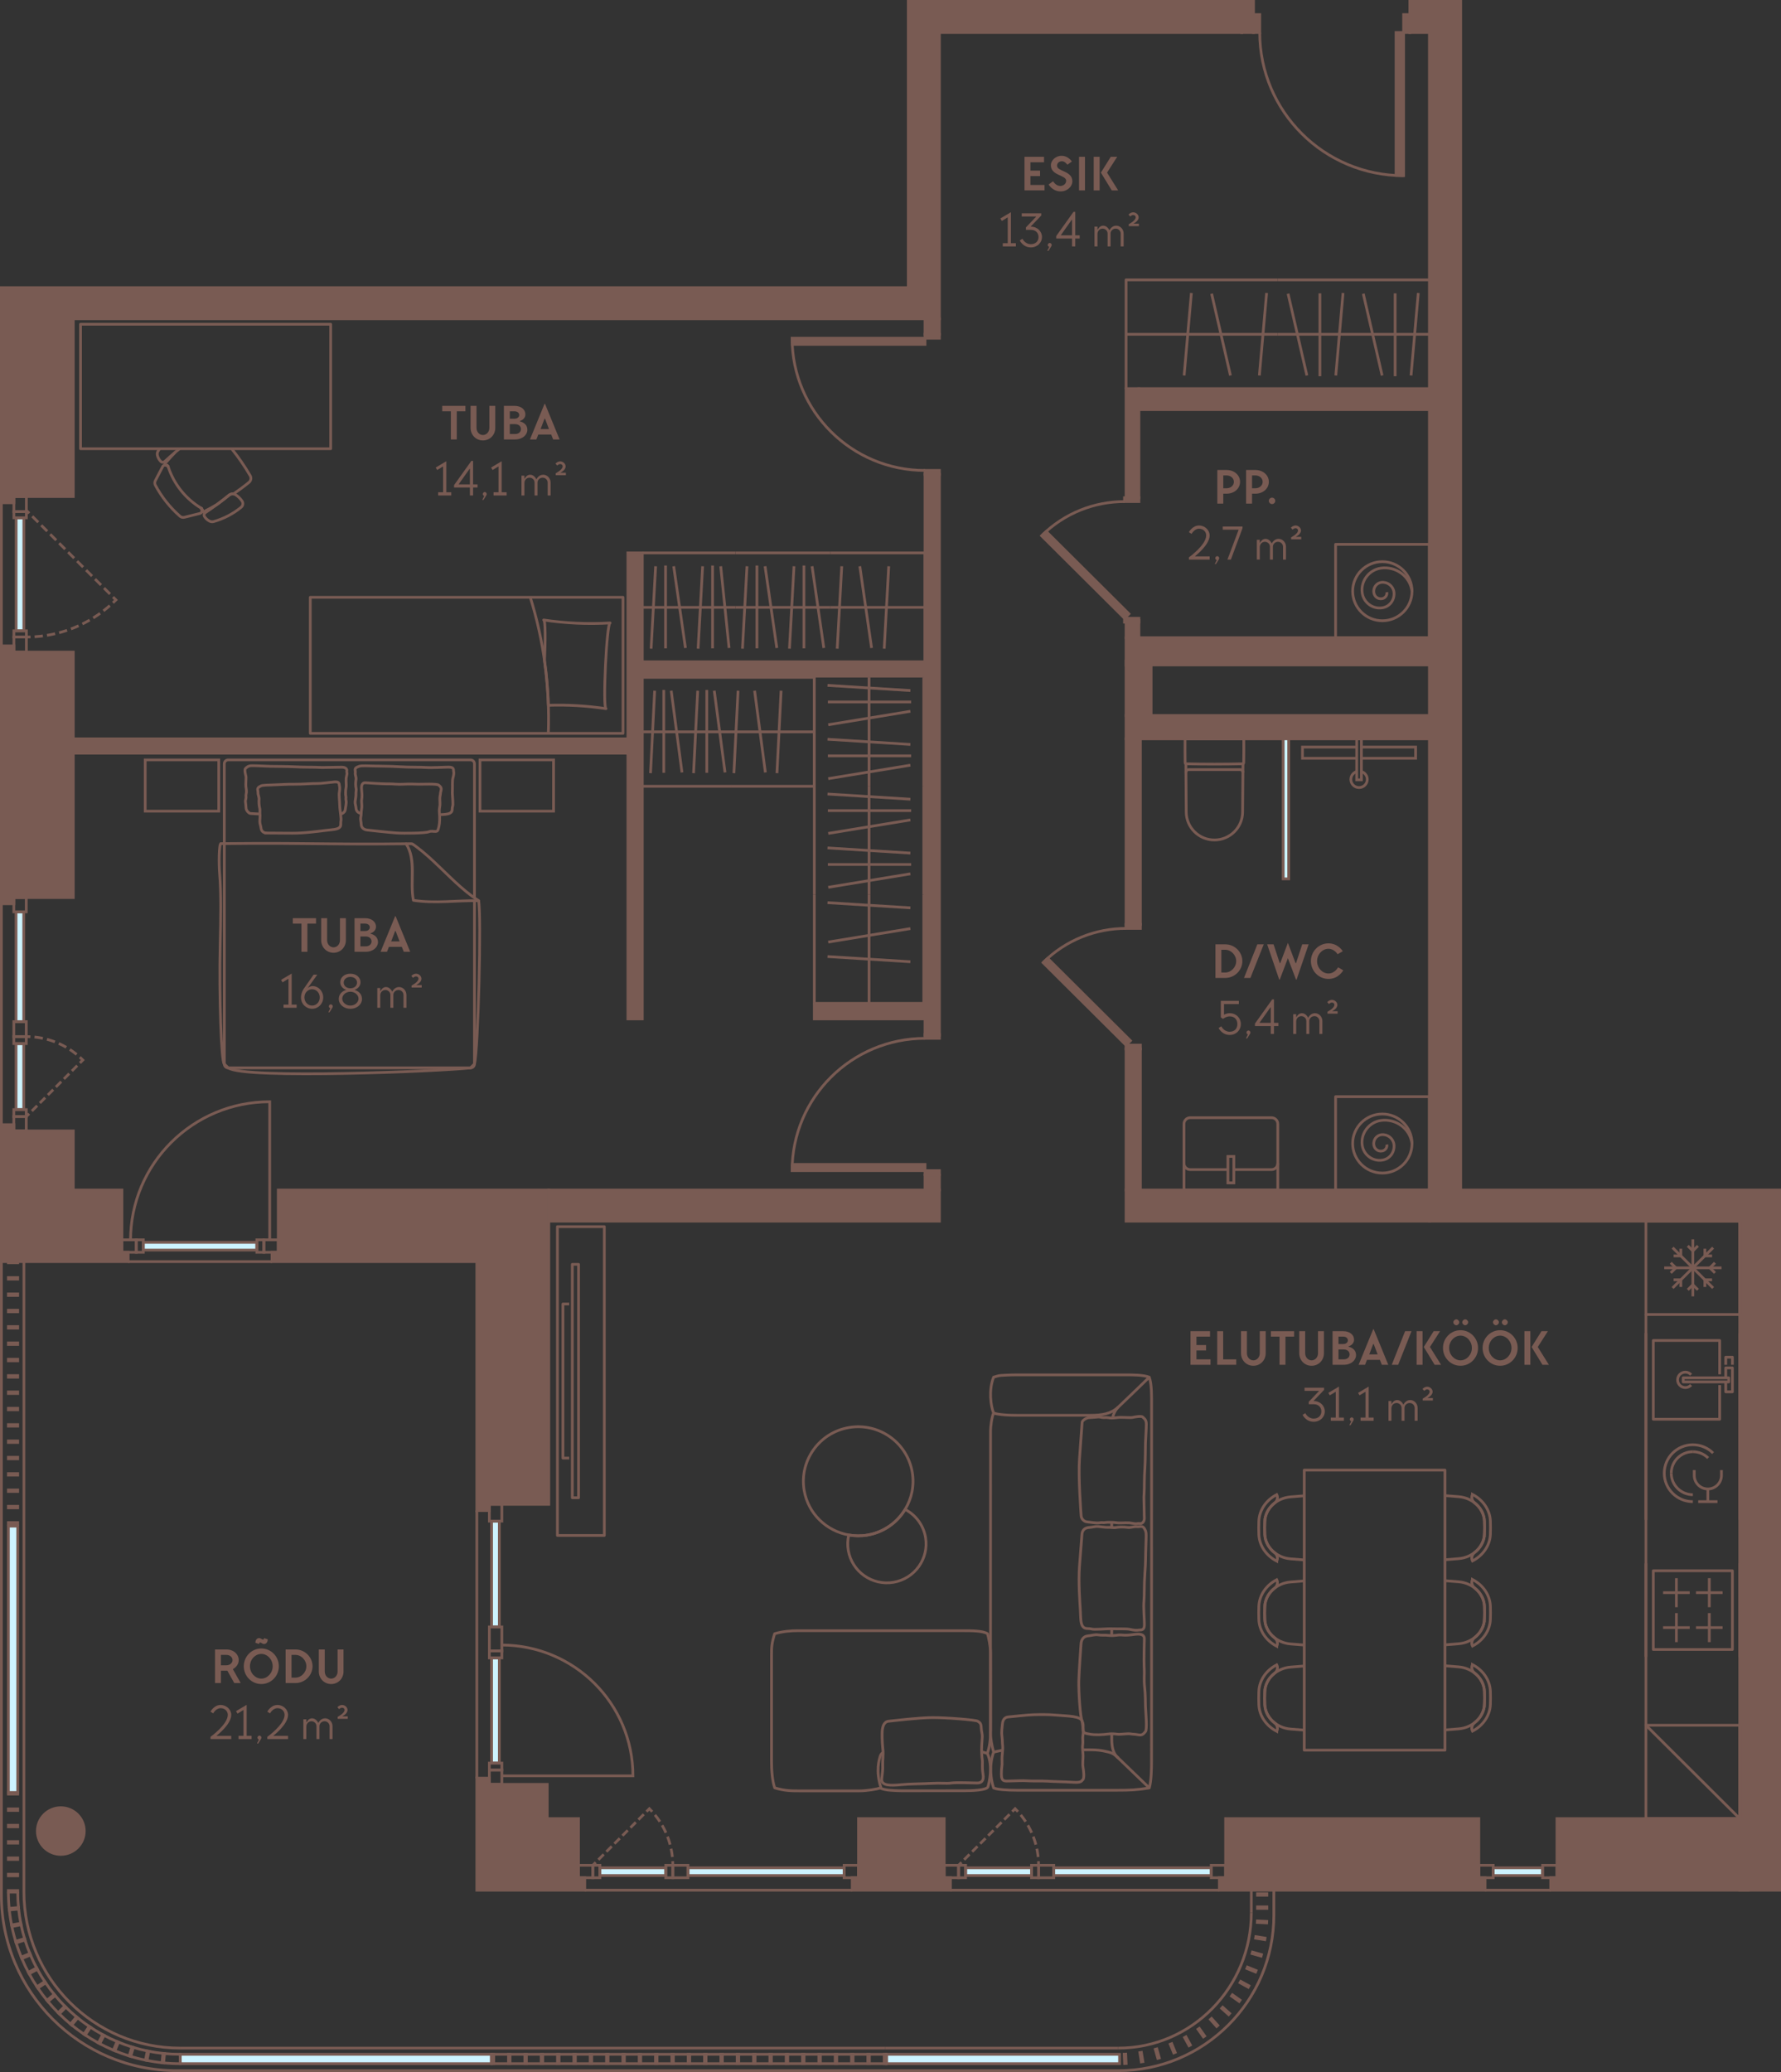 <?xml version="1.0" encoding="UTF-8"?> <svg xmlns="http://www.w3.org/2000/svg" id="Layer_2" data-name="Layer 2" viewBox="0 0 324.537 377.512"><rect x="0" y="0" width="324.537" height="377.512" fill="#333333" stroke="none"/><g id="_5._korrus" data-name="5. korrus"><g><g><polygon points="155.299 344.376 155.299 342.108 156.439 342.108 156.439 331.337 172.051 331.337 172.051 342.108 173.191 342.108 173.191 344.376 155.299 344.376" fill="#795b53" stroke="#795b53" stroke-width=".5"></polygon><polygon points="270.608 344.376 270.608 342.108 269.469 342.108 269.469 331.337 223.337 331.337 223.337 342.108 222.197 342.108 222.197 344.376 270.608 344.376" fill="#795b53" stroke="#795b53" stroke-width=".5"></polygon><polygon points="318.589 344.376 318.589 331.337 283.715 331.337 283.715 342.108 282.575 342.108 282.575 344.376 318.589 344.376" fill="#795b53" stroke="#795b53" stroke-width=".5"></polygon><polygon points="50.707 216.817 50.707 228.156 49.567 228.156 49.567 229.856 86.891 229.856 86.891 275.211 89.171 275.211 89.171 274.077 99.998 274.077 99.998 216.817 50.707 216.817" fill="#795b53" stroke="#795b53" stroke-width=".5"></polygon><polygon points="23.355 229.856 23.355 228.156 22.215 228.156 22.215 216.817 13.356 216.817 13.356 206.045 2.529 206.045 2.529 204.911 .25 204.911 .25 229.856 23.355 229.856" fill="#795b53" stroke="#795b53" stroke-width=".5"></polygon><polygon points="106.555 344.376 106.555 342.108 105.415 342.108 105.415 331.337 99.717 331.337 99.717 325.1 89.171 325.1 89.171 323.967 86.891 323.967 86.891 344.376 106.555 344.376" fill="#795b53" stroke="#795b53" stroke-width=".5"></polygon><polygon points=".25 117.675 2.529 117.675 2.529 118.809 13.356 118.809 13.356 163.526 2.529 163.526 2.529 164.659 .25 164.659 .25 117.675" fill="#795b53" stroke="#795b53" stroke-width=".5"></polygon><rect x="224.514" y="2.016" width="5.669" height="2.137" transform="translate(224.264 230.433) rotate(-90)" fill="#795b53" stroke="#795b53" stroke-width=".5"></rect><rect x="255.855" y="1.304" width="5.669" height="3.561" transform="translate(255.605 261.774) rotate(-90)" fill="#795b53" stroke="#795b53" stroke-width=".5"></rect><polygon points="266.169 216.817 266.169 .25 260.47 .25 260.47 222.486 317.022 222.486 317.022 344.376 324.287 344.376 324.287 216.817 266.169 216.817" fill="#795b53" stroke="#795b53" stroke-width=".5"></polygon><rect x="168.558" y="58.077" width="2.621" height="2.835" fill="#795b53" stroke="#795b53" stroke-width=".5"></rect><rect x="205.195" y="113.069" width="2.338" height="3.118" fill="#795b53" stroke="#795b53" stroke-width=".5"></rect><rect x="205.195" y="134.612" width="2.608" height="33.829" fill="#795b53" stroke="#795b53" stroke-width=".5"></rect><rect x="168.558" y="214.124" width="2.621" height="2.693" fill="#795b53" stroke="#795b53" stroke-width=".5"></rect><rect x="157.168" y="174.246" width="2.608" height="20.172" transform="translate(342.804 25.86) rotate(90)" fill="#795b53" stroke="#795b53" stroke-width=".5"></rect><rect x="141.494" y="96.124" width="2.608" height="51.52" transform="translate(20.913 264.682) rotate(-90)" fill="#795b53" stroke="#795b53" stroke-width=".5"></rect><rect x="114.416" y="100.738" width="2.621" height="84.898" transform="translate(231.454 286.374) rotate(-180)" fill="#795b53" stroke="#795b53" stroke-width=".5"></rect><rect x="62.582" y="85.386" width="2.608" height="101.06" transform="translate(-72.03 199.802) rotate(-90)" fill="#795b53" stroke="#795b53" stroke-width=".5"></rect><rect x="168.558" y="86.423" width="2.621" height="102.189" fill="#795b53" stroke="#795b53" stroke-width=".5"></rect><rect x="205.195" y="191.119" width="2.608" height="25.698" fill="#795b53" stroke="#795b53" stroke-width=".5"></rect><rect x="205.195" y="70.833" width="2.338" height="19.843" fill="#795b53" stroke="#795b53" stroke-width=".5"></rect><rect x="232.102" y="46.263" width="3.798" height="52.938" transform="translate(161.27 306.733) rotate(-90)" fill="#795b53" stroke="#795b53" stroke-width=".5"></rect><rect x="205.195" y="130.36" width="55.276" height="4.252" fill="#795b53" stroke="#795b53" stroke-width=".5"></rect><rect x="205.195" y="116.187" width="55.276" height="4.961" fill="#795b53" stroke="#795b53" stroke-width=".5"></rect><rect x="205.195" y="120.439" width="4.56" height="9.921" fill="#795b53" stroke="#795b53" stroke-width=".5"></rect><rect x="205.195" y="216.817" width="55.276" height="5.669" fill="#795b53" stroke="#795b53" stroke-width=".5"></rect><rect x="99.998" y="216.817" width="71.182" height="5.669" fill="#795b53" stroke="#795b53" stroke-width=".5"></rect><g><g><g id="ARC"><path d="M204.911,91.384c-5.469,0-10.938,2.076-15.11,6.227" fill="none" stroke="#795b53" stroke-miterlimit="10" stroke-width=".5"></path></g><path d="M204.911,112.644l.806-.802-15.073-14.996c-.261.216-.611.534-.843.765l15.11,15.033Z" fill="#795b53" stroke="#795b53" stroke-miterlimit="10" stroke-width=".5"></path></g><rect x="205.868" y="111.687" width=".709" height="2.621" transform="translate(93.224 319.22) rotate(-90)" fill="#795b53" stroke="#795b53" stroke-miterlimit="10" stroke-width=".5"></rect><rect x="205.868" y="89.719" width=".709" height="2.621" transform="translate(115.193 297.252) rotate(-90)" fill="#795b53" stroke="#795b53" stroke-miterlimit="10" stroke-width=".5"></rect></g><g><g><g id="ARC-2" data-name="ARC"><path d="M205.182,169.15c-5.469,0-10.938,2.076-15.11,6.227" fill="none" stroke="#795b53" stroke-miterlimit="10" stroke-width=".5"></path></g><path d="M205.182,190.41l.806-.802-15.073-14.996c-.261.216-.611.534-.843.765l15.11,15.033Z" fill="#795b53" stroke="#795b53" stroke-miterlimit="10" stroke-width=".5"></path></g><rect x="206.138" y="189.454" width=".709" height="2.621" transform="translate(15.728 397.256) rotate(-90)" fill="#795b53" stroke="#795b53" stroke-miterlimit="10" stroke-width=".5"></rect><rect x="206.138" y="167.485" width=".709" height="2.621" transform="translate(37.696 375.288) rotate(-90)" fill="#795b53" stroke="#795b53" stroke-miterlimit="10" stroke-width=".5"></rect></g><g><g id="ARC-3" data-name="ARC"><path d="M255.769,32.006c-14.481,0-26.22-11.679-26.22-26.087" fill="none" stroke="#795b53" stroke-miterlimit="10" stroke-width=".5"></path></g><path d="M254.389,31.97V5.919s1.38,0,1.38,0v26.087c-.463,0-.923-.013-1.38-.036Z" fill="#795b53" stroke="#795b53" stroke-miterlimit="10" stroke-width=".5"></path><rect x="228.417" y="2.659" width="1.14" height="3.26" fill="#795b53" stroke="#795b53" stroke-miterlimit="10" stroke-width=".5"></rect><rect x="255.769" y="2.659" width="1.14" height="3.26" fill="#795b53" stroke="#795b53" stroke-miterlimit="10" stroke-width=".5"></rect></g><g><g id="ARC-4" data-name="ARC"><path d="M168.558,189.179c-13.375,0-24.218,10.787-24.218,24.094" fill="none" stroke="#795b53" stroke-miterlimit="10" stroke-width=".5"></path></g><path d="M168.558,213.274v-1.125h-24.173c-.027.177-.045.649-.045,1.125h24.218Z" fill="#795b53" stroke="#795b53" stroke-miterlimit="10" stroke-width=".5"></path><rect x="169.514" y="212.317" width=".709" height="2.621" transform="translate(-43.759 383.496) rotate(-90)" fill="#795b53" stroke="#795b53" stroke-miterlimit="10" stroke-width=".5"></rect><rect x="169.514" y="187.514" width=".709" height="2.621" transform="translate(-18.956 358.693) rotate(-90)" fill="#795b53" stroke="#795b53" stroke-miterlimit="10" stroke-width=".5"></rect></g><g><g id="ARC-5" data-name="ARC"><path d="M168.558,85.715c-13.375,0-24.218-10.787-24.218-24.094" fill="none" stroke="#795b53" stroke-miterlimit="10" stroke-width=".5"></path></g><path d="M168.558,61.62v1.125h-24.173c-.027-.177-.045-.649-.045-1.125h24.218Z" fill="#795b53" stroke="#795b53" stroke-miterlimit="10" stroke-width=".5"></path><rect x="169.514" y="59.955" width=".709" height="2.621" transform="translate(231.134 -108.603) rotate(90)" fill="#795b53" stroke="#795b53" stroke-miterlimit="10" stroke-width=".5"></rect><rect x="169.514" y="84.758" width=".709" height="2.621" transform="translate(255.937 -83.8) rotate(90)" fill="#795b53" stroke="#795b53" stroke-miterlimit="10" stroke-width=".5"></rect></g><g><rect x="26.118" y="226.347" width="20.685" height="1.406" transform="translate(72.922 454.1) rotate(180)" fill="#cdf3ff" stroke="#795b53" stroke-miterlimit="10" stroke-width=".5"></rect><rect x="48.086" y="225.889" width="2.621" height="2.267" fill="none" stroke="#795b53" stroke-miterlimit="10" stroke-width=".5"></rect><rect x="24.836" y="225.889" width="1.282" height="2.267" fill="none" stroke="#795b53" stroke-miterlimit="10" stroke-width=".5"></rect><rect x="46.803" y="225.889" width="1.282" height="2.267" fill="none" stroke="#795b53" stroke-miterlimit="10" stroke-width=".5"></rect><rect x="22.215" y="225.889" width="2.621" height="2.267" fill="none" stroke="#795b53" stroke-miterlimit="10" stroke-width=".5"></rect><path d="M23.787,225.959c0-13.933,11.353-25.228,25.358-25.228v25.228" fill="none" stroke="#795b53" stroke-miterlimit="10" stroke-width=".5"></path><line x1="23.355" y1="229.856" x2="49.567" y2="229.856" fill="none" stroke="#795b53" stroke-miterlimit="10" stroke-width=".5"></line></g><g><rect x="80.644" y="286.07" width="19.276" height="1.413" transform="translate(-196.494 377.058) rotate(-90)" fill="#cdf3ff" stroke="#795b53" stroke-miterlimit="10" stroke-width=".5"></rect><rect x="80.701" y="310.93" width="19.162" height="1.413" transform="translate(-221.354 401.918) rotate(-90)" fill="#cdf3ff" stroke="#795b53" stroke-miterlimit="10" stroke-width=".5"></rect><rect x="88.779" y="274.468" width="3.061" height="2.278" transform="translate(365.917 185.298) rotate(90)" fill="none" stroke="#795b53" stroke-miterlimit="10" stroke-width=".5"></rect><rect x="89.006" y="322.657" width="2.608" height="2.278" transform="translate(414.106 233.487) rotate(90)" fill="none" stroke="#795b53" stroke-miterlimit="10" stroke-width=".5"></rect><rect x="89.672" y="300.278" width="1.276" height="2.278" transform="translate(391.727 211.107) rotate(90)" fill="none" stroke="#795b53" stroke-miterlimit="10" stroke-width=".5"></rect><rect x="89.672" y="320.716" width="1.276" height="2.278" transform="translate(412.165 231.545) rotate(90)" fill="none" stroke="#795b53" stroke-miterlimit="10" stroke-width=".5"></rect><rect x="88.127" y="297.457" width="4.365" height="2.278" transform="translate(388.906 208.287) rotate(90)" fill="none" stroke="#795b53" stroke-miterlimit="10" stroke-width=".5"></rect><path d="M91.379,299.712c13.231,0,23.957,10.671,23.957,23.834h-23.957" fill="none" stroke="#795b53" stroke-miterlimit="10" stroke-width=".5"></path><line x1="86.891" y1="275.211" x2="86.891" y2="323.967" fill="none" stroke="#795b53" stroke-miterlimit="10" stroke-width=".5"></line></g><g><rect x="109.319" y="340.3" width="12" height="1.406" fill="#cdf3ff" stroke="#795b53" stroke-miterlimit="10" stroke-width=".5"></rect><rect x="125.364" y="340.3" width="28.454" height="1.406" fill="#cdf3ff" stroke="#795b53" stroke-miterlimit="10" stroke-width=".5"></rect><rect x="153.818" y="339.841" width="2.621" height="2.267" transform="translate(310.257 681.95) rotate(-180)" fill="none" stroke="#795b53" stroke-miterlimit="10" stroke-width=".5"></rect><rect x="105.415" y="339.841" width="2.621" height="2.267" transform="translate(213.452 681.95) rotate(-180)" fill="none" stroke="#795b53" stroke-miterlimit="10" stroke-width=".5"></rect><rect x="122.6" y="339.841" width="2.764" height="2.267" transform="translate(247.965 681.95) rotate(-180)" fill="none" stroke="#795b53" stroke-miterlimit="10" stroke-width=".5"></rect><rect x="121.318" y="339.841" width="1.282" height="2.267" transform="translate(243.919 681.95) rotate(-180)" fill="none" stroke="#795b53" stroke-miterlimit="10" stroke-width=".5"></rect><rect x="108.037" y="339.841" width="1.282" height="2.267" transform="translate(217.355 681.95) rotate(-180)" fill="none" stroke="#795b53" stroke-miterlimit="10" stroke-width=".5"></rect><polyline points="155.299 344.376 155.299 344.376 106.555 344.376 106.555 344.376" fill="none" stroke="#795b53" stroke-miterlimit="10" stroke-width=".5"></polyline></g><g><rect x="175.955" y="340.3" width="12.013" height="1.406" fill="#cdf3ff" stroke="#795b53" stroke-miterlimit="10" stroke-width=".5"></rect><rect x="192.014" y="340.3" width="28.702" height="1.406" fill="#cdf3ff" stroke="#795b53" stroke-miterlimit="10" stroke-width=".5"></rect><rect x="220.715" y="339.841" width="2.621" height="2.267" transform="translate(444.052 681.95) rotate(-180)" fill="none" stroke="#795b53" stroke-miterlimit="10" stroke-width=".5"></rect><rect x="172.051" y="339.841" width="2.621" height="2.267" transform="translate(346.724 681.95) rotate(-180)" fill="none" stroke="#795b53" stroke-miterlimit="10" stroke-width=".5"></rect><rect x="189.25" y="339.841" width="2.764" height="2.267" transform="translate(381.264 681.95) rotate(-180)" fill="none" stroke="#795b53" stroke-miterlimit="10" stroke-width=".5"></rect><rect x="187.968" y="339.841" width="1.282" height="2.267" transform="translate(377.218 681.95) rotate(-180)" fill="none" stroke="#795b53" stroke-miterlimit="10" stroke-width=".5"></rect><rect x="174.673" y="339.841" width="1.282" height="2.267" transform="translate(350.627 681.95) rotate(-180)" fill="none" stroke="#795b53" stroke-miterlimit="10" stroke-width=".5"></rect><polyline points="222.197 344.376 222.197 344.376 173.191 344.376 173.191 344.376" fill="none" stroke="#795b53" stroke-miterlimit="10" stroke-width=".5"></polyline></g><g><g><rect x="272.09" y="340.3" width="9.003" height="1.406" fill="#cdf3ff" stroke="#795b53" stroke-miterlimit="10" stroke-width=".5"></rect><rect x="269.469" y="339.841" width="2.621" height="2.267" transform="translate(541.559 681.95) rotate(-180)" fill="none" stroke="#795b53" stroke-miterlimit="10" stroke-width=".5"></rect><rect x="281.093" y="339.841" width="2.621" height="2.267" transform="translate(564.808 681.95) rotate(-180)" fill="none" stroke="#795b53" stroke-miterlimit="10" stroke-width=".5"></rect></g><polyline points="282.575 344.376 282.575 344.376 270.608 344.376 270.608 344.376" fill="none" stroke="#795b53" stroke-miterlimit="10" stroke-width=".5"></polyline></g><g><polyline points=".25 117.675 .25 117.675 .25 91.596 .25 91.596" fill="none" stroke="#795b53" stroke-miterlimit="10" stroke-width=".5"></polyline><g><rect x="-6.649" y="103.929" width="20.58" height="1.413" transform="translate(108.276 100.995) rotate(90)" fill="#cdf3ff" stroke="#795b53" stroke-miterlimit="10" stroke-width=".5"></rect><rect x="2.294" y="90.698" width="2.75" height="2.278" transform="translate(-88.169 95.506) rotate(-90)" fill="none" stroke="#795b53" stroke-miterlimit="10" stroke-width=".5"></rect><rect x="3.102" y="92.64" width="1.134" height="2.278" transform="translate(-90.111 97.448) rotate(-90)" fill="none" stroke="#795b53" stroke-miterlimit="10" stroke-width=".5"></rect><rect x="2.294" y="116.295" width="2.75" height="2.278" transform="translate(121.103 113.766) rotate(90)" fill="none" stroke="#795b53" stroke-miterlimit="10" stroke-width=".5"></rect><rect x="3.102" y="114.353" width="1.134" height="2.278" transform="translate(119.161 111.824) rotate(90)" fill="none" stroke="#795b53" stroke-miterlimit="10" stroke-width=".5"></rect></g></g><ellipse cx="11.081" cy="333.604" rx="4.275" ry="4.253" fill="#795b53" stroke="#795b53" stroke-width=".5"></ellipse><polygon points=".25 91.596 2.529 91.596 2.529 90.463 13.356 90.463 13.356 58.077 .25 58.077 .25 91.596" fill="#795b53" stroke="#795b53" stroke-width=".5"></polygon><polygon points="165.51 .25 165.51 52.407 .25 52.407 .25 58.077 171.179 58.077 171.179 5.919 226.28 5.919 226.28 .25 165.51 .25" fill="#795b53" stroke="#795b53" stroke-width=".5"></polygon><g><rect x="-2.39" y="195.446" width="12.026" height="1.406" transform="translate(-192.525 199.772) rotate(-90)" fill="#cdf3ff" stroke="#795b53" stroke-miterlimit="10" stroke-width=".5"></rect><rect x="-6.379" y="175.433" width="20.005" height="1.406" transform="translate(-172.513 179.759) rotate(-90)" fill="#cdf3ff" stroke="#795b53" stroke-miterlimit="10" stroke-width=".5"></rect><rect x="2.347" y="163.696" width="2.608" height="2.267" transform="translate(168.481 161.178) rotate(90)" fill="none" stroke="#795b53" stroke-miterlimit="10" stroke-width=".5"></rect><rect x="2.347" y="203.608" width="2.608" height="2.267" transform="translate(208.392 201.09) rotate(90)" fill="none" stroke="#795b53" stroke-miterlimit="10" stroke-width=".5"></rect><rect x="2.291" y="186.366" width="2.721" height="2.267" transform="translate(191.151 183.848) rotate(90)" fill="none" stroke="#795b53" stroke-miterlimit="10" stroke-width=".5"></rect><rect x="3.013" y="188.364" width="1.276" height="2.267" transform="translate(193.149 185.847) rotate(90)" fill="none" stroke="#795b53" stroke-miterlimit="10" stroke-width=".5"></rect><rect x="3.013" y="201.666" width="1.276" height="2.267" transform="translate(206.451 199.148) rotate(90)" fill="none" stroke="#795b53" stroke-miterlimit="10" stroke-width=".5"></rect><polyline points=".25 164.659 .25 164.659 .25 204.911 .25 204.911" fill="none" stroke="#795b53" stroke-miterlimit="10" stroke-width=".5"></polyline></g></g><g><path d="M232.124,344.376v4.536c0,15.657-12.693,28.35-28.35,28.35H32.25c-17.673,0-32-14.327-32-32v-115.406" fill="none" stroke="#795b53" stroke-width=".5"></path><rect x="161.541" y="374.282" width="42.466" height="1.701" fill="#cdf3ff" stroke="#795b53" stroke-miterlimit="10" stroke-width=".5"></rect><rect x="-21.896" y="301.466" width="48.543" height="1.701" transform="translate(304.693 299.941) rotate(90)" fill="#cdf3ff" stroke="#795b53" stroke-miterlimit="10" stroke-width=".5"></rect><rect x="32.844" y="374.282" width="56.698" height="1.701" fill="#cdf3ff" stroke="#795b53" stroke-miterlimit="10" stroke-width=".5"></rect><g><rect x="229.148" y="345.014" width="1.701" height=".283" fill="#795b53" stroke="#795b53" stroke-width=".5"></rect><rect x="229.148" y="347.414" width="1.701" height=".283" fill="#795b53" stroke="#795b53" stroke-width=".5"></rect><rect x="229.118" y="350.016" width="1.701" height=".283" transform="translate(16.941 -10.557) rotate(2.73)" fill="#795b53" stroke="#795b53" stroke-width=".5"></rect><rect x="228.808" y="352.975" width="1.701" height=".283" transform="translate(59.633 -32.274) rotate(9.233)" fill="#795b53" stroke="#795b53" stroke-width=".5"></rect><rect x="228.165" y="355.879" width="1.701" height=".283" transform="translate(105.136 -48.766) rotate(15.736)" fill="#795b53" stroke="#795b53" stroke-width=".5"></rect><rect x="227.197" y="358.692" width="1.701" height=".283" transform="translate(152.767 -59.616) rotate(22.238)" fill="#795b53" stroke="#795b53" stroke-width=".5"></rect><rect x="225.917" y="361.377" width="1.701" height=".283" transform="translate(201.774 -64.503) rotate(28.741)" fill="#795b53" stroke="#795b53" stroke-width=".5"></rect><rect x="224.341" y="363.9" width="1.701" height=".283" transform="translate(251.348 -63.221) rotate(35.244)" fill="#795b53" stroke="#795b53" stroke-width=".5"></rect><rect x="222.489" y="366.228" width="1.701" height=".283" transform="translate(300.647 -55.686) rotate(41.746)" fill="#795b53" stroke="#795b53" stroke-width=".5"></rect><rect x="220.386" y="368.332" width="1.701" height=".283" transform="translate(348.813 -41.944) rotate(48.249)" fill="#795b53" stroke="#795b53" stroke-width=".5"></rect><rect x="218.058" y="370.184" width="1.701" height=".283" transform="translate(394.999 -22.171) rotate(54.751)" fill="#795b53" stroke="#795b53" stroke-width=".5"></rect><rect x="215.535" y="371.76" width="1.701" height=".283" transform="translate(438.388 3.326) rotate(61.254)" fill="#795b53" stroke="#795b53" stroke-width=".5"></rect><rect x="212.85" y="373.04" width="1.701" height=".283" transform="translate(478.216 34.119) rotate(67.757)" fill="#795b53" stroke="#795b53" stroke-width=".5"></rect><rect x="210.037" y="374.007" width="1.701" height=".283" transform="translate(513.794 69.669) rotate(74.259)" fill="#795b53" stroke="#795b53" stroke-width=".5"></rect><rect x="207.132" y="374.65" width="1.701" height=".283" transform="translate(544.524 109.338) rotate(80.762)" fill="#795b53" stroke="#795b53" stroke-width=".5"></rect><rect x="204.174" y="374.96" width="1.701" height=".283" transform="translate(569.913 152.408) rotate(87.264)" fill="#795b53" stroke="#795b53" stroke-width=".5"></rect></g><rect x="1.526" y="277.407" width="1.701" height=".283" transform="translate(4.752 555.098) rotate(180)" fill="#795b53" stroke="#795b53" stroke-width=".5"></rect><rect x="1.526" y="274.431" width="1.701" height=".283" transform="translate(4.752 549.146) rotate(180)" fill="#795b53" stroke="#795b53" stroke-width=".5"></rect><rect x="1.526" y="271.455" width="1.701" height=".283" transform="translate(4.752 543.193) rotate(180)" fill="#795b53" stroke="#795b53" stroke-width=".5"></rect><rect x="1.526" y="268.478" width="1.701" height=".283" transform="translate(4.752 537.24) rotate(180)" fill="#795b53" stroke="#795b53" stroke-width=".5"></rect><rect x="1.526" y="265.502" width="1.701" height=".283" transform="translate(4.752 531.287) rotate(180)" fill="#795b53" stroke="#795b53" stroke-width=".5"></rect><rect x="1.526" y="262.526" width="1.701" height=".283" transform="translate(4.752 525.335) rotate(180)" fill="#795b53" stroke="#795b53" stroke-width=".5"></rect><rect x="1.526" y="259.549" width="1.701" height=".283" transform="translate(4.752 519.382) rotate(180)" fill="#795b53" stroke="#795b53" stroke-width=".5"></rect><rect x="1.526" y="256.573" width="1.701" height=".283" transform="translate(4.752 513.429) rotate(180)" fill="#795b53" stroke="#795b53" stroke-width=".5"></rect><rect x="1.526" y="253.596" width="1.701" height=".283" transform="translate(4.752 507.476) rotate(180)" fill="#795b53" stroke="#795b53" stroke-width=".5"></rect><rect x="1.526" y="250.62" width="1.701" height=".283" transform="translate(4.752 501.524) rotate(180)" fill="#795b53" stroke="#795b53" stroke-width=".5"></rect><rect x="1.526" y="247.644" width="1.701" height=".283" transform="translate(4.752 495.571) rotate(180)" fill="#795b53" stroke="#795b53" stroke-width=".5"></rect><rect x="1.526" y="244.667" width="1.701" height=".283" transform="translate(4.752 489.618) rotate(180)" fill="#795b53" stroke="#795b53" stroke-width=".5"></rect><rect x="1.526" y="241.691" width="1.701" height=".283" transform="translate(4.752 483.665) rotate(180)" fill="#795b53" stroke="#795b53" stroke-width=".5"></rect><rect x="1.526" y="238.715" width="1.701" height=".283" transform="translate(4.752 477.713) rotate(180)" fill="#795b53" stroke="#795b53" stroke-width=".5"></rect><rect x="1.526" y="235.738" width="1.701" height=".283" transform="translate(4.752 471.76) rotate(180)" fill="#795b53" stroke="#795b53" stroke-width=".5"></rect><rect x="1.526" y="232.762" width="1.701" height=".283" transform="translate(4.752 465.807) rotate(180)" fill="#795b53" stroke="#795b53" stroke-width=".5"></rect><rect x="1.526" y="229.785" width="1.701" height=".283" transform="translate(4.752 459.854) rotate(180)" fill="#795b53" stroke="#795b53" stroke-width=".5"></rect><rect x="89.541" y="374.282" width="72" height="1.701" fill="none" stroke="#795b53" stroke-miterlimit="10" stroke-width=".5"></rect><g><line x1="161.258" y1="373.15" x2="203.775" y2="373.15" fill="none" stroke="#795b53" stroke-miterlimit="10" stroke-width=".5"></line><path d="M228.017,348.472c0,13.63-10.853,24.678-24.242,24.678" fill="none" stroke="#795b53" stroke-width=".5"></path><line x1="228.017" y1="348.472" x2="228.017" y2="344.376" fill="none" stroke="#795b53" stroke-miterlimit="10" stroke-width=".5"></line></g><line x1="161.258" y1="373.15" x2="32.848" y2="373.15" fill="none" stroke="#795b53" stroke-miterlimit="10" stroke-width=".5"></line><g id="ARC-6" data-name="ARC"><path d="M4.357,344.659c0,15.735,12.756,28.491,28.491,28.491" fill="none" stroke="#795b53" stroke-width=".5"></path></g><g id="ARC-7" data-name="ARC"><path d="M1.526,344.659c0,17.3,14.023,31.325,31.323,31.328l-.005-1.706c-16.358-.003-29.617-13.264-29.617-29.622" fill="none" stroke="#795b53" stroke-miterlimit="10" stroke-width=".5"></path></g><line x1="4.357" y1="344.659" x2="4.357" y2="229.856" fill="none" stroke="#795b53" stroke-width=".5"></line></g><rect x="28.905" y="374.833" width="1.701" height=".283" transform="translate(405.816 383.346) rotate(95.812)" fill="#795b53" stroke="#795b53" stroke-width=".5"></rect><rect x="25.964" y="374.387" width="1.701" height=".283" transform="translate(399.253 422.28) rotate(101.401)" fill="#795b53" stroke="#795b53" stroke-width=".5"></rect><rect x="23.08" y="373.656" width="1.701" height=".283" transform="translate(388.399 460.167) rotate(106.995)" fill="#795b53" stroke="#795b53" stroke-width=".5"></rect><rect x="20.281" y="372.647" width="1.701" height=".283" transform="translate(373.433 496.488) rotate(112.591)" fill="#795b53" stroke="#795b53" stroke-width=".5"></rect><rect x="17.597" y="371.373" width="1.701" height=".283" transform="translate(355.329 529.229) rotate(117.93)" fill="#795b53" stroke="#795b53" stroke-width=".5"></rect><rect x="15.043" y="369.838" width="1.701" height=".283" transform="translate(332.209 562.546) rotate(123.792)" fill="#795b53" stroke="#795b53" stroke-width=".5"></rect><rect x="12.655" y="368.064" width="1.701" height=".283" transform="translate(306.623 591.454) rotate(129.395)" fill="#795b53" stroke="#795b53" stroke-width=".5"></rect><rect x="10.451" y="366.065" width="1.701" height=".283" transform="translate(278.249 617.153) rotate(134.998)" fill="#795b53" stroke="#795b53" stroke-width=".5"></rect><rect x="8.452" y="363.861" width="1.701" height=".283" transform="translate(247.531 639.378) rotate(140.601)" fill="#795b53" stroke="#795b53" stroke-width=".5"></rect><rect x="6.678" y="361.473" width="1.701" height=".283" transform="translate(214.935 657.932) rotate(146.203)" fill="#795b53" stroke="#795b53" stroke-width=".5"></rect><rect x="5.145" y="358.922" width="1.701" height=".283" transform="translate(180.94 672.684) rotate(151.803)" fill="#795b53" stroke="#795b53" stroke-width=".5"></rect><rect x="3.869" y="356.235" width="1.701" height=".283" transform="translate(146.026 683.576) rotate(157.401)" fill="#795b53" stroke="#795b53" stroke-width=".5"></rect><rect x="2.86" y="353.436" width="1.701" height=".283" transform="translate(110.663 690.612) rotate(162.995)" fill="#795b53" stroke="#795b53" stroke-width=".5"></rect><rect x="2.129" y="350.552" width="1.701" height=".283" transform="translate(75.303 693.862) rotate(168.586)" fill="#795b53" stroke="#795b53" stroke-width=".5"></rect><rect x="1.683" y="347.611" width="1.701" height=".283" transform="translate(40.37 693.45) rotate(174.171)" fill="#795b53" stroke="#795b53" stroke-width=".5"></rect><rect x="94.927" y="374.99" width="1.701" height=".283" transform="translate(470.909 279.354) rotate(90)" fill="#795b53" stroke="#795b53" stroke-width=".5"></rect><rect x="97.904" y="374.99" width="1.701" height=".283" transform="translate(473.886 276.378) rotate(90)" fill="#795b53" stroke="#795b53" stroke-width=".5"></rect><rect x="100.88" y="374.99" width="1.701" height=".283" transform="translate(476.862 273.402) rotate(90)" fill="#795b53" stroke="#795b53" stroke-width=".5"></rect><rect x="103.856" y="374.99" width="1.701" height=".283" transform="translate(479.839 270.425) rotate(90)" fill="#795b53" stroke="#795b53" stroke-width=".5"></rect><rect x="106.833" y="374.99" width="1.701" height=".283" transform="translate(482.815 267.449) rotate(90)" fill="#795b53" stroke="#795b53" stroke-width=".5"></rect><rect x="109.809" y="374.99" width="1.701" height=".283" transform="translate(485.791 264.472) rotate(90)" fill="#795b53" stroke="#795b53" stroke-width=".5"></rect><rect x="112.785" y="374.99" width="1.701" height=".283" transform="translate(488.768 261.496) rotate(90)" fill="#795b53" stroke="#795b53" stroke-width=".5"></rect><rect x="115.762" y="374.99" width="1.701" height=".283" transform="translate(491.744 258.52) rotate(90)" fill="#795b53" stroke="#795b53" stroke-width=".5"></rect><rect x="118.738" y="374.99" width="1.701" height=".283" transform="translate(494.72 255.543) rotate(90)" fill="#795b53" stroke="#795b53" stroke-width=".5"></rect><rect x="121.715" y="374.99" width="1.701" height=".283" transform="translate(497.697 252.567) rotate(90)" fill="#795b53" stroke="#795b53" stroke-width=".5"></rect><rect x="124.691" y="374.99" width="1.701" height=".283" transform="translate(500.673 249.591) rotate(90)" fill="#795b53" stroke="#795b53" stroke-width=".5"></rect><rect x="127.667" y="374.99" width="1.701" height=".283" transform="translate(503.65 246.614) rotate(90)" fill="#795b53" stroke="#795b53" stroke-width=".5"></rect><rect x="130.644" y="374.99" width="1.701" height=".283" transform="translate(506.626 243.638) rotate(90)" fill="#795b53" stroke="#795b53" stroke-width=".5"></rect><rect x="133.62" y="374.99" width="1.701" height=".283" transform="translate(509.602 240.661) rotate(90)" fill="#795b53" stroke="#795b53" stroke-width=".5"></rect><rect x="136.596" y="374.99" width="1.701" height=".283" transform="translate(512.579 237.685) rotate(90)" fill="#795b53" stroke="#795b53" stroke-width=".5"></rect><rect x="139.573" y="374.99" width="1.701" height=".283" transform="translate(515.555 234.709) rotate(90)" fill="#795b53" stroke="#795b53" stroke-width=".5"></rect><rect x="142.549" y="374.99" width="1.701" height=".283" transform="translate(518.532 231.732) rotate(90)" fill="#795b53" stroke="#795b53" stroke-width=".5"></rect><rect x="145.526" y="374.99" width="1.701" height=".283" transform="translate(521.508 228.756) rotate(90)" fill="#795b53" stroke="#795b53" stroke-width=".5"></rect><rect x="148.502" y="374.99" width="1.701" height=".283" transform="translate(524.484 225.78) rotate(90)" fill="#795b53" stroke="#795b53" stroke-width=".5"></rect><rect x="151.478" y="374.99" width="1.701" height=".283" transform="translate(527.461 222.803) rotate(90)" fill="#795b53" stroke="#795b53" stroke-width=".5"></rect><rect x="154.455" y="374.99" width="1.701" height=".283" transform="translate(530.437 219.827) rotate(90)" fill="#795b53" stroke="#795b53" stroke-width=".5"></rect><rect x="157.431" y="374.99" width="1.701" height=".283" transform="translate(533.413 216.85) rotate(90)" fill="#795b53" stroke="#795b53" stroke-width=".5"></rect><rect x="160.407" y="374.99" width="1.701" height=".283" transform="translate(536.39 213.874) rotate(90)" fill="#795b53" stroke="#795b53" stroke-width=".5"></rect><rect x="91.951" y="374.99" width="1.701" height=".283" transform="translate(467.933 282.331) rotate(90)" fill="#795b53" stroke="#795b53" stroke-width=".5"></rect><rect x="88.974" y="374.99" width="1.701" height=".283" transform="translate(464.957 285.307) rotate(90)" fill="#795b53" stroke="#795b53" stroke-width=".5"></rect><rect x="1.526" y="344.447" width="1.701" height=".283" transform="translate(4.752 689.177) rotate(180)" fill="#795b53" stroke="#795b53" stroke-width=".5"></rect><rect x="1.526" y="341.47" width="1.701" height=".283" transform="translate(4.752 683.224) rotate(180)" fill="#795b53" stroke="#795b53" stroke-width=".5"></rect><rect x="1.526" y="338.494" width="1.701" height=".283" transform="translate(4.752 677.272) rotate(180)" fill="#795b53" stroke="#795b53" stroke-width=".5"></rect><rect x="1.526" y="335.518" width="1.701" height=".283" transform="translate(4.752 671.319) rotate(180)" fill="#795b53" stroke="#795b53" stroke-width=".5"></rect><rect x="1.526" y="332.541" width="1.701" height=".283" transform="translate(4.752 665.366) rotate(180)" fill="#795b53" stroke="#795b53" stroke-width=".5"></rect><rect x="1.526" y="329.565" width="1.701" height=".283" transform="translate(4.752 659.413) rotate(180)" fill="#795b53" stroke="#795b53" stroke-width=".5"></rect><rect x="1.526" y="326.589" width="1.701" height=".283" transform="translate(4.752 653.461) rotate(180)" fill="#795b53" stroke="#795b53" stroke-width=".5"></rect><g><path d="M189.25,339.841c0-.25-.006-.5-.019-.749" fill="none" stroke="#795b53" stroke-miterlimit="10" stroke-width=".5"></path><path d="M189.172,338.33c-.296-2.86-1.437-5.65-3.421-7.964" fill="none" stroke="#795b53" stroke-dasharray="0 0 1.53 .765" stroke-miterlimit="10" stroke-width=".5"></path><path d="M185.497,330.077c-.167-.185-.339-.366-.517-.544l-.53.53" fill="none" stroke="#795b53" stroke-miterlimit="10" stroke-width=".5"></path><line x1="183.963" y1="330.55" x2="175.445" y2="339.068" fill="none" stroke="#795b53" stroke-dasharray="0 0 1.377 .688" stroke-miterlimit="10" stroke-width=".5"></line><line x1="175.202" y1="339.311" x2="174.671" y2="339.841" fill="none" stroke="#795b53" stroke-miterlimit="10" stroke-width=".5"></line></g><g><path d="M122.6,339.841c0-.25-.006-.5-.019-.749" fill="none" stroke="#795b53" stroke-miterlimit="10" stroke-width=".5"></path><path d="M122.522,338.33c-.296-2.86-1.437-5.65-3.421-7.964" fill="none" stroke="#795b53" stroke-dasharray="0 0 1.53 .765" stroke-miterlimit="10" stroke-width=".5"></path><path d="M118.847,330.077c-.167-.185-.339-.366-.517-.544l-.53.53" fill="none" stroke="#795b53" stroke-miterlimit="10" stroke-width=".5"></path><line x1="117.313" y1="330.55" x2="108.796" y2="339.068" fill="none" stroke="#795b53" stroke-dasharray="0 0 1.377 .688" stroke-miterlimit="10" stroke-width=".5"></line><line x1="108.552" y1="339.311" x2="108.022" y2="339.841" fill="none" stroke="#795b53" stroke-miterlimit="10" stroke-width=".5"></line></g><g><path d="M4.785,188.86c.25,0,.5.006.749.019" fill="none" stroke="#795b53" stroke-miterlimit="10" stroke-width=".5"></path><path d="M6.296,188.938c2.86.296,5.65,1.437,7.964,3.421" fill="none" stroke="#795b53" stroke-dasharray="0 0 1.53 .765" stroke-miterlimit="10" stroke-width=".5"></path><path d="M14.55,192.613c.185.167.366.339.544.517l-.53.53" fill="none" stroke="#795b53" stroke-miterlimit="10" stroke-width=".5"></path><line x1="14.076" y1="194.147" x2="5.558" y2="202.665" fill="none" stroke="#795b53" stroke-dasharray="0 0 1.377 .688" stroke-miterlimit="10" stroke-width=".5"></line><line x1="5.315" y1="202.908" x2="4.785" y2="203.439" fill="none" stroke="#795b53" stroke-miterlimit="10" stroke-width=".5"></line></g><g><path d="M4.808,116.059c.25,0,.5-.004.75-.012" fill="none" stroke="#795b53" stroke-miterlimit="10" stroke-width=".5"></path><path d="M6.311,116.011c5.043-.327,10-2.304,13.992-5.929" fill="none" stroke="#795b53" stroke-dasharray="0 0 1.51 .755" stroke-miterlimit="10" stroke-width=".5"></path><path d="M20.583,109.824c.182-.17.361-.344.539-.522l-.53-.53" fill="none" stroke="#795b53" stroke-miterlimit="10" stroke-width=".5"></path><line x1="20.047" y1="108.227" x2="5.61" y2="93.791" fill="none" stroke="#795b53" stroke-dasharray="0 0 1.541 .77" stroke-miterlimit="10" stroke-width=".5"></line><line x1="5.338" y1="93.519" x2="4.808" y2="92.988" fill="none" stroke="#795b53" stroke-miterlimit="10" stroke-width=".5"></line></g><g><polyline points="168.33 163.006 168.33 182.801 148.386 182.801 148.386 163.006" fill="none" stroke="#795b53" stroke-linejoin="round" stroke-width=".5"></polyline><line x1="150.794" y1="174.279" x2="165.891" y2="175.223" fill="none" stroke="#795b53" stroke-linejoin="round" stroke-width=".5"></line><line x1="150.921" y1="171.635" x2="165.891" y2="169.181" fill="none" stroke="#795b53" stroke-linejoin="round" stroke-width=".5"></line><line x1="158.358" y1="182.801" x2="158.358" y2="163.006" fill="none" stroke="#795b53" stroke-linejoin="round" stroke-width=".5"></line><line x1="150.794" y1="164.46" x2="165.891" y2="165.404" fill="none" stroke="#795b53" stroke-linejoin="round" stroke-width=".5"></line></g><g><line x1="148.386" y1="163.006" x2="148.386" y2="143.211" fill="none" stroke="#795b53" stroke-linejoin="round" stroke-width=".5"></line><line x1="168.33" y1="143.211" x2="168.33" y2="163.006" fill="none" stroke="#795b53" stroke-linejoin="round" stroke-width=".5"></line><line x1="150.794" y1="154.484" x2="165.891" y2="155.428" fill="none" stroke="#795b53" stroke-linejoin="round" stroke-width=".5"></line><line x1="150.921" y1="151.84" x2="165.891" y2="149.385" fill="none" stroke="#795b53" stroke-linejoin="round" stroke-width=".5"></line><line x1="158.358" y1="163.006" x2="158.358" y2="143.211" fill="none" stroke="#795b53" stroke-linejoin="round" stroke-width=".5"></line><line x1="150.921" y1="161.659" x2="165.891" y2="159.204" fill="none" stroke="#795b53" stroke-linejoin="round" stroke-width=".5"></line><line x1="150.858" y1="157.505" x2="166.03" y2="157.505" fill="none" stroke="#795b53" stroke-linejoin="round" stroke-width=".5"></line><line x1="150.858" y1="147.686" x2="166.03" y2="147.686" fill="none" stroke="#795b53" stroke-linejoin="round" stroke-width=".5"></line><line x1="150.794" y1="144.665" x2="165.891" y2="145.609" fill="none" stroke="#795b53" stroke-linejoin="round" stroke-width=".5"></line></g><g><line x1="148.386" y1="143.211" x2="148.386" y2="123.415" fill="none" stroke="#795b53" stroke-linejoin="round" stroke-width=".5"></line><line x1="168.33" y1="123.415" x2="168.33" y2="143.211" fill="none" stroke="#795b53" stroke-linejoin="round" stroke-width=".5"></line><line x1="150.794" y1="134.688" x2="165.891" y2="135.632" fill="none" stroke="#795b53" stroke-linejoin="round" stroke-width=".5"></line><line x1="150.921" y1="132.045" x2="165.891" y2="129.59" fill="none" stroke="#795b53" stroke-linejoin="round" stroke-width=".5"></line><line x1="158.358" y1="143.211" x2="158.358" y2="123.415" fill="none" stroke="#795b53" stroke-linejoin="round" stroke-width=".5"></line><line x1="150.921" y1="141.864" x2="165.891" y2="139.409" fill="none" stroke="#795b53" stroke-linejoin="round" stroke-width=".5"></line><line x1="150.858" y1="137.709" x2="166.03" y2="137.709" fill="none" stroke="#795b53" stroke-linejoin="round" stroke-width=".5"></line><line x1="150.858" y1="127.891" x2="166.03" y2="127.891" fill="none" stroke="#795b53" stroke-linejoin="round" stroke-width=".5"></line><line x1="150.794" y1="124.869" x2="165.891" y2="125.814" fill="none" stroke="#795b53" stroke-linejoin="round" stroke-width=".5"></line></g><g><polyline points="151.292 100.738 168.558 100.738 168.558 120.581 151.292 120.581" fill="none" stroke="#795b53" stroke-linejoin="round" stroke-width=".5"></polyline><line x1="161.124" y1="118.184" x2="161.948" y2="103.165" fill="none" stroke="#795b53" stroke-linejoin="round" stroke-width=".5"></line><line x1="158.819" y1="118.058" x2="156.678" y2="103.165" fill="none" stroke="#795b53" stroke-linejoin="round" stroke-width=".5"></line><line x1="168.558" y1="110.659" x2="151.292" y2="110.659" fill="none" stroke="#795b53" stroke-linejoin="round" stroke-width=".5"></line><line x1="152.56" y1="118.184" x2="153.384" y2="103.165" fill="none" stroke="#795b53" stroke-linejoin="round" stroke-width=".5"></line></g><g><line x1="151.292" y1="120.581" x2="134.026" y2="120.581" fill="none" stroke="#795b53" stroke-linejoin="round" stroke-width=".5"></line><line x1="134.026" y1="100.738" x2="151.292" y2="100.738" fill="none" stroke="#795b53" stroke-linejoin="round" stroke-width=".5"></line><line x1="143.858" y1="118.184" x2="144.682" y2="103.165" fill="none" stroke="#795b53" stroke-linejoin="round" stroke-width=".5"></line><line x1="141.553" y1="118.058" x2="139.412" y2="103.165" fill="none" stroke="#795b53" stroke-linejoin="round" stroke-width=".5"></line><line x1="151.292" y1="110.659" x2="134.026" y2="110.659" fill="none" stroke="#795b53" stroke-linejoin="round" stroke-width=".5"></line><line x1="150.117" y1="118.058" x2="147.976" y2="103.165" fill="none" stroke="#795b53" stroke-linejoin="round" stroke-width=".5"></line><line x1="146.494" y1="118.121" x2="146.494" y2="103.026" fill="none" stroke="#795b53" stroke-linejoin="round" stroke-width=".5"></line><line x1="137.929" y1="118.121" x2="137.929" y2="103.026" fill="none" stroke="#795b53" stroke-linejoin="round" stroke-width=".5"></line><line x1="135.294" y1="118.184" x2="136.118" y2="103.165" fill="none" stroke="#795b53" stroke-linejoin="round" stroke-width=".5"></line></g><g><line x1="134.026" y1="120.581" x2="117.037" y2="120.581" fill="none" stroke="#795b53" stroke-linejoin="round" stroke-width=".5"></line><line x1="117.037" y1="100.738" x2="134.026" y2="100.738" fill="none" stroke="#795b53" stroke-linejoin="round" stroke-width=".5"></line><line x1="127.21" y1="118.184" x2="128.034" y2="103.165" fill="none" stroke="#795b53" stroke-linejoin="round" stroke-width=".5"></line><line x1="124.904" y1="118.058" x2="122.763" y2="103.165" fill="none" stroke="#795b53" stroke-linejoin="round" stroke-width=".5"></line><line x1="134.026" y1="110.659" x2="117.037" y2="110.659" fill="none" stroke="#795b53" stroke-linejoin="round" stroke-width=".5"></line><line x1="132.851" y1="118.058" x2="131.328" y2="103.165" fill="none" stroke="#795b53" stroke-linejoin="round" stroke-width=".5"></line><line x1="129.845" y1="118.121" x2="129.845" y2="103.026" fill="none" stroke="#795b53" stroke-linejoin="round" stroke-width=".5"></line><line x1="121.281" y1="118.121" x2="121.281" y2="103.026" fill="none" stroke="#795b53" stroke-linejoin="round" stroke-width=".5"></line><line x1="118.646" y1="118.184" x2="119.469" y2="103.165" fill="none" stroke="#795b53" stroke-linejoin="round" stroke-width=".5"></line></g><g><polyline points="133.191 123.415 148.386 123.415 148.386 143.258 133.191 143.258" fill="none" stroke="#795b53" stroke-linejoin="round" stroke-width=".5"></polyline><line x1="141.578" y1="140.862" x2="142.332" y2="125.842" fill="none" stroke="#795b53" stroke-linejoin="round" stroke-width=".5"></line><line x1="139.466" y1="140.735" x2="137.505" y2="125.842" fill="none" stroke="#795b53" stroke-linejoin="round" stroke-width=".5"></line><line x1="148.386" y1="133.337" x2="133.191" y2="133.337" fill="none" stroke="#795b53" stroke-linejoin="round" stroke-width=".5"></line><line x1="133.734" y1="140.862" x2="134.488" y2="125.842" fill="none" stroke="#795b53" stroke-linejoin="round" stroke-width=".5"></line></g><g><line x1="133.191" y1="143.258" x2="117.037" y2="143.258" fill="none" stroke="#795b53" stroke-linejoin="round" stroke-width=".5"></line><line x1="117.037" y1="123.415" x2="133.191" y2="123.415" fill="none" stroke="#795b53" stroke-linejoin="round" stroke-width=".5"></line><line x1="126.383" y1="140.862" x2="127.137" y2="125.842" fill="none" stroke="#795b53" stroke-linejoin="round" stroke-width=".5"></line><line x1="124.271" y1="140.735" x2="122.31" y2="125.842" fill="none" stroke="#795b53" stroke-linejoin="round" stroke-width=".5"></line><line x1="133.191" y1="133.337" x2="117.037" y2="133.337" fill="none" stroke="#795b53" stroke-linejoin="round" stroke-width=".5"></line><line x1="132.115" y1="140.735" x2="130.154" y2="125.842" fill="none" stroke="#795b53" stroke-linejoin="round" stroke-width=".5"></line><line x1="128.796" y1="140.798" x2="128.796" y2="125.703" fill="none" stroke="#795b53" stroke-linejoin="round" stroke-width=".5"></line><line x1="120.953" y1="140.798" x2="120.953" y2="125.703" fill="none" stroke="#795b53" stroke-linejoin="round" stroke-width=".5"></line><line x1="118.539" y1="140.862" x2="119.293" y2="125.842" fill="none" stroke="#795b53" stroke-linejoin="round" stroke-width=".5"></line></g><g><rect x="243.376" y="99.177" width="17.095" height="17.01" fill="none" stroke="#795b53" stroke-linejoin="round" stroke-width=".5"></rect><path d="M257.3,107.713c-.373-2.722-2.922-4.577-5.657-4.206-2.176.309-3.73,2.351-3.419,4.515h0c.249,1.732,1.865,2.969,3.605,2.722h0c1.43-.186,2.362-1.485,2.176-2.907h0c-.186-1.113-1.181-1.856-2.3-1.732h0c-.87.124-1.492.928-1.368,1.856.124.742.746,1.237,1.492,1.113h0c.559-.062.995-.619.87-1.175h0" fill="none" stroke="#795b53" stroke-linejoin="round" stroke-width=".5"></path><ellipse cx="251.892" cy="107.713" rx="5.408" ry="5.381" fill="none" stroke="#795b53" stroke-linejoin="round" stroke-width=".5"></ellipse></g><g><g id="LINE"><rect x="14.673" y="59.077" width="45.587" height="22.677" fill="none" stroke="#795b53" stroke-linejoin="round" stroke-width=".5"></rect></g><g><path d="M30.523,84.869c.012.011.026.018.037.03-.011-.012-.025-.019-.037-.03Z" fill="none" stroke="#795b53" stroke-linejoin="round" stroke-width=".5"></path><path d="M30.396,84.77c.048.025.089.061.127.098-.039-.038-.08-.073-.127-.098Z" fill="none" stroke="#795b53" stroke-linejoin="round" stroke-width=".5"></path><path d="M30.56,84.899c.046.054.084.116.107.188-.023-.071-.061-.134-.107-.188Z" fill="none" stroke="#795b53" stroke-linejoin="round" stroke-width=".5"></path><path d="M30.341,84.752c.018.007.038.009.055.018-.017-.009-.037-.011-.055-.018Z" fill="none" stroke="#795b53" stroke-linejoin="round" stroke-width=".5"></path><path d="M36.584,92.539c.062.038.115.087.157.144-.042-.056-.094-.105-.157-.144Z" fill="none" stroke="#795b53" stroke-linejoin="round" stroke-width=".5"></path><path d="M30.197,84.711c.051.005.098.022.145.041-.047-.019-.094-.035-.145-.041Z" fill="none" stroke="#795b53" stroke-linejoin="round" stroke-width=".5"></path><path d="M36.741,92.683c.001.001.001.003.002.004-.001-.001-.001-.003-.002-.004Z" fill="none" stroke="#795b53" stroke-linejoin="round" stroke-width=".5"></path><path d="M30.129,84.715c.023-0.0.046-.006.068-.003-.022-.002-.045.003-.068.003Z" fill="none" stroke="#795b53" stroke-linejoin="round" stroke-width=".5"></path><path d="M42.533,89.997c-.253-.04-.516.012-.73.17-.74.604-1.496,1.186-2.267,1.751" fill="none" stroke="#795b53" stroke-linejoin="round" stroke-width=".5"></path><path d="M39.536,91.918c-.703.515-1.416,1.016-2.144,1.498-.216.155-.276.449-.139.676.224.365.546.662.93.855.237.121.512.148.768.076,1.825-.518,3.523-1.404,4.989-2.602.34-.278.411-.768.166-1.131-.317-.469-.729-.866-1.209-1.167-.113-.071-.238-.106-.365-.126" fill="none" stroke="#795b53" stroke-linejoin="round" stroke-width=".5"></path><path d="M29.081,81.754c-.097.156-.205.305-.295.465-.13.231-.167.503-.104.761.101.416.316.796.621,1.098.19.185.491.195.693.022.639-.592,1.295-1.167,1.961-1.728l.767-.618" fill="none" stroke="#795b53" stroke-linejoin="round" stroke-width=".5"></path><path d="M31.958,82.372c-.588.612-1.162,1.237-1.716,1.882-.116.134-.197.294-.236.467.041-.01.081-.005.122-.006.023-0.0.045-.006.068-.003.051.005.098.022.145.041.018.007.037.009.055.018.048.025.088.061.127.098.012.011.026.018.037.03.046.054.084.116.107.188,1.019,3.105,3.117,5.746,5.916,7.452.063.038.115.088.157.144.001.001.001.003.002.004.041.056.07.119.087.185 0.0.001.002.003.002.004.003.012-.001.023.002.035.011.057.016.114.008.172-.003.026-.014.048-.021.072-.01.036-.014.074-.032.108.178.002.353-.039.511-.12.758-.387,1.503-.797,2.237-1.225.77-.565,1.527-1.147,2.267-1.751.214-.159.477-.21.73-.17.967-.669,1.917-1.363,2.829-2.107.369-.3.464-.822.224-1.231-1.003-1.719-2.134-3.357-3.379-4.906" fill="none" stroke="#795b53" stroke-linejoin="round" stroke-width=".5"></path><path d="M36.742,92.686c.04.055.07.118.087.185-.017-.066-.046-.129-.087-.185Z" fill="none" stroke="#795b53" stroke-linejoin="round" stroke-width=".5"></path><path d="M36.841,93.082c-.003.025-.015.048-.021.072.007-.025.018-.047.021-.072Z" fill="none" stroke="#795b53" stroke-linejoin="round" stroke-width=".5"></path><path d="M36.833,92.91c.011.058.016.116.008.172.008-.058.003-.116-.008-.172Z" fill="none" stroke="#795b53" stroke-linejoin="round" stroke-width=".5"></path><path d="M30.667,85.087c-.024-.071-.061-.134-.107-.188-.011-.012-.025-.019-.037-.03-.039-.038-.08-.074-.127-.098-.017-.009-.037-.011-.055-.018-.047-.018-.094-.035-.145-.041-.022-.002-.045.003-.068.003-.054.001-.108.001-.163.019-.138.045-.253.142-.32.27l-1.041,1.996-.302.58c-.135.257-.133.564.005.82,1.143,2.138,2.664,4.053,4.489,5.655.218.192.518.265.801.194l.637-.158,2.192-.545c.201-.05.34-.206.392-.391.007-.024.018-.048.021-.072.008-.056.003-.114-.008-.172-.002-.013-0-.026-.004-.039-.018-.067-.047-.13-.087-.185-.001-.001-.001-.003-.002-.004-.042-.057-.095-.106-.157-.144" fill="none" stroke="#795b53" stroke-linejoin="round" stroke-width=".5"></path><path d="M36.832,92.875c-0-.001-.001.022.002.035-.002-.012.001-.023-.002-.035Z" fill="none" stroke="#795b53" stroke-linejoin="round" stroke-width=".5"></path></g></g><g><path d="M99.92,128.5c3.514-.114,7.027.09,10.506.612-.626-.028.118-15.643.744-15.615-4.044.242-8.093.061-12.097-.539.327.015.32,3.679.151,7.454.376,2.669.609,5.368.695,8.089Z" fill="none" stroke="#795b53" stroke-linejoin="round" stroke-width=".5"></path><g id="LINE-2" data-name="LINE"><rect x="56.54" y="108.823" width="56.984" height="24.789" fill="none" stroke="#795b53" stroke-linejoin="round" stroke-width=".5"></rect></g><path d="M96.628,108.823c2.474,7.926,3.581,16.285,3.288,24.789" fill="none" stroke="#795b53" stroke-linejoin="round" stroke-width=".5"></path></g><g><path d="M181.057,257.434c-.526-1.257-.928-4.211,0-6.52.237-.095.976-.306,1.328-.319s1.57-.106,2.866-.106h19.701c1.262,0,3.422-.011,4.473.425.464,1.317.419,3.502.419,5.102s-.01,63.834-.01,64.972-.032,3.517-.409,4.758c-2.265.372-3.479.425-5.894.425h-18.28c-1.734,0-3.548-.124-4.194-.425-.551-1.654-.834-4.157,0-6.52-.346-1.226-.569-2.637-.569-3.454s.014-54.356.014-55.125.218-2.488.556-3.214Z" fill="none" stroke="#795b53" stroke-linejoin="round" stroke-width=".5"></path><path d="M181.057,257.434c.317.15,1.583.425,4.194.425h13.424c2.099,0,3.761-.251,5.102-1.502s5.648-5.443,5.648-5.443" fill="none" stroke="#795b53" stroke-linejoin="round" stroke-width=".5"></path><path d="M197.189,259.122c.034-.316.735-.801,1.241-.837s1.185-.067,1.414-.101.435-.057.897.051.779-.041,1.204.058,1.042.059,1.638-.023c.804-.11,2.328.068,2.749-.02s1.658-.334,1.913-.058.637.435.641,1.274-.132,2.624-.155,3.495-.019,3.23-.105,4.403c-.14,1.9-.083,3.882-.14,4.601s-.046.826-.031,1.495.051,2.742.065,3.146-.187.958-.74.984c-.152.007-.333-.055-.533,0s-.63.012-.931-.058-.619-.104-1.141-.09-1.352.065-1.785-.021-1.713-.097-2.038-.023-.462-.06-1.031.044-1.831-.141-2.257-.168-1.017-.472-1.056-1.097-.542-7.044-.3-10.399c.243-3.355.481-6.654.481-6.654Z" fill="none" stroke="#795b53" stroke-linejoin="round" stroke-width=".5"></path><path d="M197.162,279.465c.078-.744.6-1.136,1.298-1.171s1.03-.221,1.677-.174,1.25.179,1.754.15,1.075.117,1.499.023,1.446-.107,2.06-.013,1.149-.193,1.687-.133,1.044-.263,1.4.357.357.681.272,3.025-.021,2.991-.185,5.117-.066,3.916-.176,5.052.087,3.361.088,4.22-.249,1.073-.904,1.054c-.589.115-1.142.015-1.789-.123s-2.087-.049-2.994-.094-1.41.044-2.326.067-1.25.067-1.731-.055-1.117.098-1.513-.475-.35-1.673-.423-2.996-.372-5.031-.148-7.939l.454-5.895Z" fill="none" stroke="#795b53" stroke-linejoin="round" stroke-width=".5"></path><path d="M182.67,314.033c.048-.562.333-1.152,1.012-1.213s3.463-.375,4.517-.404,2.571-.087,4.451.081,4.457.137,4.563,1.185.252,1.721.131,2.408.041,1.202-.053,1.807.064,1.417.066,2.011-.113,1.466-.01,2.047.287,2.005-.028,2.29-.266.569-1.815.47-3.699-.127-4.602-.197-2.953.002-3.717-.068-2.387.027-3.26.036-1.458.164-1.451-1.286.177-1.343.119-2.378.187-2.006.115-2.64-.036-1.121-.138-1.926.035-1.465.1-2.223Z" fill="none" stroke="#795b53" stroke-linejoin="round" stroke-width=".5"></path><path d="M181.057,319.227c.347-.074.964-.236,1.612-.354" fill="none" stroke="#795b53" stroke-linejoin="round" stroke-width=".5"></path><path d="M197.291,318.801c1.052,0,2.566-.061,3.929.235s1.615.365,2.557,1.267,5.648,5.443,5.648,5.443" fill="none" stroke="#795b53" stroke-linejoin="round" stroke-width=".5"></path><path d="M202.586,315.914c.031.885-.256,3.22,1.192,4.39" fill="none" stroke="#795b53" stroke-linejoin="round" stroke-width=".5"></path><path d="M202.729,258.368c.133-.656.475-1.469,1.049-2.012" fill="none" stroke="#795b53" stroke-linejoin="round" stroke-width=".5"></path><line x1="202.575" y1="277.337" x2="202.575" y2="278.323" fill="none" stroke="#795b53" stroke-linejoin="round" stroke-width=".5"></line><path d="M196.991,299.433c.069-.815.548-1.331,1.27-1.394s1.245-.278,1.876-.172,1.062-.012,1.998.099,1.534-.16,2.27-.079,1.422.012,2.241-.102,1.907-.165,1.881.824c-.101,3.864-.056,4.774-.018,5.475.051.955-.087,1.935.071,3.345s.119,2.499.15,3.414.352,4.232,0,4.637-.571.738-1.322.589-.901-.074-1.38-.167-1.607.084-2.139.073-1.029-.176-1.981-.044-2.399.186-3.233.033-1.257-.177-1.306-.705.117-1.06-.156-1.576c-.392-.743-.678-5.648-.632-7.454s.41-6.795.41-6.795Z" fill="none" stroke="#795b53" stroke-linejoin="round" stroke-width=".5"></path><line x1="202.575" y1="296.762" x2="202.575" y2="298.039" fill="none" stroke="#795b53" stroke-linejoin="round" stroke-width=".5"></line><path d="M160.741,315.78c.011-1.142.303-2.096,1.188-2.187s5.47-.64,7.883-.663,8.021.416,8.359.663.602.333.624,1.137.253,1.149.186,1.899-.119,1.803-.115,2.173.029,1.178.123,1.805-.082,1.334.139,2.64-.395,1.601-1.058,1.604-3.799-.133-4.706,0-1.817-.043-3.646.064-3.686.065-5.513.24-3.664.254-3.537-1.062.217-1.544.175-2.422.144-1.866.042-2.873-.156-1.779-.145-3.016Z" fill="none" stroke="#795b53" stroke-linejoin="round" stroke-width=".5"></path><path d="M178.875,319.173l1.042.277c1.096,2.353.306,5.442.115,6.083s-2.996.728-4.386.728-7.61.003-9.259.004-2.581.023-3.675-.057c-.498-.036-1.306-.054-2.137-.359-1.085-3.196-.321-5.381-.226-5.732s.224-.66.557-.788" fill="none" stroke="#795b53" stroke-linejoin="round" stroke-width=".5"></path><path d="M179.917,319.45c.406-1.196.573-2.309.589-4.186.016-1.877-.006-13.419-.006-14.245,0-.826-.353-2.858-.57-3.379-.892-.541-2.973-.541-4.356-.541s-29.292-0-30.275-0-2.645.1-4.145.556c-.561,1.833-.567,2.494-.567,3.981,0,1.487,0,17.748,0,19.267s.119,3.478.578,4.828c1.793.553,3.066.553,4.544.553h10.892c1.362,0,3.199-.312,3.93-.553" fill="none" stroke="#795b53" stroke-linejoin="round" stroke-width=".5"></path></g><g><path d="M164.931,275.005c1.897.994,3.328,2.818,3.717,5.084.663,3.866-1.949,7.534-5.835,8.194s-7.573-1.939-8.236-5.805c-.166-.966-.127-1.92.086-2.818,1.096.191,2.24.213,3.4.016,2.981-.506,5.419-2.282,6.868-4.67Z" fill="none" stroke="#795b53" stroke-linejoin="round" stroke-width=".5"></path><path d="M154.703,260.084c5.438-.923,10.598,2.714,11.526,8.124.419,2.444-.104,4.828-1.298,6.797-1.448,2.389-3.887,4.164-6.868,4.67-1.16.197-2.304.175-3.4-.016-4.043-.705-7.396-3.852-8.126-8.108-.928-5.41,2.728-10.544,8.166-11.467Z" fill="none" stroke="#795b53" stroke-linejoin="round" stroke-width=".5"></path></g><g><rect x="224.972" y="280.531" width="51.024" height="25.643" transform="translate(543.836 42.869) rotate(90)" fill="none" stroke="#795b53" stroke-linejoin="round" stroke-width=".5"></rect><g><path d="M270.497,279.517c.03-.788.03-1.575 0-2.363-.051-1.326-.735-2.522-1.786-3.343-.492-.384-.657-1.03-.39-1.536l0-.001c1.902.981,3.179,2.804,3.257,4.86.015.4.023.799.023,1.199,0,.402-.008.803-.023,1.205-.078,2.053-1.357,3.874-3.26,4.853h0c-.268-.507-.102-1.153.391-1.538,1.051-.819,1.736-2.012,1.787-3.336Z" fill="none" stroke="#795b53" stroke-miterlimit="10" stroke-width=".5"></path><path d="M263.305,272.488l2.485.196c2.592.205,4.619,2.17,4.707,4.469.03.788.03,1.575-0,2.363-.088,2.296-2.118,4.255-4.707,4.46l-2.485.2" fill="none" stroke="#795b53" stroke-miterlimit="10" stroke-width=".5"></path></g><g><path d="M270.497,295.021c.03-.788.03-1.575 0-2.363-.051-1.326-.735-2.522-1.786-3.343-.492-.384-.657-1.03-.39-1.536l0-.001c1.902.981,3.179,2.804,3.257,4.86.015.4.023.799.023,1.199,0,.402-.008.803-.023,1.205-.078,2.053-1.357,3.874-3.26,4.853h0c-.268-.507-.102-1.153.391-1.538,1.051-.819,1.736-2.012,1.787-3.336Z" fill="none" stroke="#795b53" stroke-miterlimit="10" stroke-width=".5"></path><path d="M263.305,287.992l2.485.196c2.592.205,4.619,2.17,4.707,4.469.03.788.03,1.575-0,2.363-.088,2.296-2.118,4.255-4.707,4.46l-2.485.2" fill="none" stroke="#795b53" stroke-miterlimit="10" stroke-width=".5"></path></g><g><path d="M230.471,292.684c-.03.788-.03,1.575-0,2.363.051,1.326.735,2.522,1.786,3.343.492.384.657,1.03.39,1.536l-0.0.001c-1.902-.981-3.179-2.804-3.257-4.86-.015-.4-.023-.799-.023-1.199,0-.402.008-.803.023-1.205.078-2.053,1.357-3.874,3.26-4.853h0c.268.507.102,1.153-.391,1.538-1.051.819-1.736,2.012-1.787,3.336Z" fill="none" stroke="#795b53" stroke-miterlimit="10" stroke-width=".5"></path><path d="M237.662,299.713l-2.485-.196c-2.592-.205-4.619-2.17-4.707-4.469-.03-.788-.03-1.575 0-2.363.088-2.296,2.118-4.255,4.707-4.46l2.485-.2" fill="none" stroke="#795b53" stroke-miterlimit="10" stroke-width=".5"></path></g><g><path d="M230.471,277.18c-.03.788-.03,1.575-0,2.363.051,1.326.735,2.522,1.786,3.343.492.384.657,1.03.39,1.536l-0.0.001c-1.902-.981-3.179-2.804-3.257-4.86-.015-.4-.023-.799-.023-1.199,0-.402.008-.803.023-1.205.078-2.053,1.357-3.874,3.26-4.853h0c.268.507.102,1.153-.391,1.538-1.051.819-1.736,2.012-1.787,3.336Z" fill="none" stroke="#795b53" stroke-miterlimit="10" stroke-width=".5"></path><path d="M237.662,284.208l-2.485-.196c-2.592-.205-4.619-2.17-4.707-4.469-.03-.788-.03-1.575 0-2.363.088-2.296,2.118-4.255,4.707-4.46l2.485-.2" fill="none" stroke="#795b53" stroke-miterlimit="10" stroke-width=".5"></path></g><g><path d="M270.497,310.525c.03-.788.03-1.575 0-2.363-.051-1.326-.735-2.522-1.786-3.343-.492-.384-.657-1.03-.39-1.536l0-.001c1.902.981,3.179,2.804,3.257,4.86.015.4.023.799.023,1.199,0,.402-.008.803-.023,1.205-.078,2.053-1.357,3.874-3.26,4.853h0c-.268-.507-.102-1.153.391-1.538,1.051-.819,1.736-2.012,1.787-3.336Z" fill="none" stroke="#795b53" stroke-miterlimit="10" stroke-width=".5"></path><path d="M263.305,303.497l2.485.196c2.592.205,4.619,2.17,4.707,4.469.03.788.03,1.575-0,2.363-.088,2.296-2.118,4.255-4.707,4.46l-2.485.2" fill="none" stroke="#795b53" stroke-miterlimit="10" stroke-width=".5"></path></g><g><path d="M230.471,308.188c-.03.788-.03,1.575-0,2.363.051,1.326.735,2.522,1.786,3.343.492.384.657,1.03.39,1.536l-0.0.001c-1.902-.981-3.179-2.804-3.257-4.86-.015-.4-.023-.799-.023-1.199,0-.402.008-.803.023-1.205.078-2.053,1.357-3.874,3.26-4.853h0c.268.507.102,1.153-.391,1.538-1.051.819-1.736,2.012-1.787,3.336Z" fill="none" stroke="#795b53" stroke-miterlimit="10" stroke-width=".5"></path><path d="M237.662,315.217l-2.485-.196c-2.592-.205-4.619-2.17-4.707-4.469-.03-.788-.03-1.575 0-2.363.088-2.296,2.118-4.255,4.707-4.46l2.485-.2" fill="none" stroke="#795b53" stroke-miterlimit="10" stroke-width=".5"></path></g></g><g><rect x="101.573" y="223.486" width="8.548" height="56.26" fill="none" stroke="#795b53" stroke-linejoin="round" stroke-width=".5"></rect><g><rect x="104.287" y="230.356" width="1.14" height="42.52" transform="translate(209.714 503.232) rotate(-180)" fill="none" stroke="#795b53" stroke-linejoin="round" stroke-width=".5"></rect><polyline points="103.717 265.652 102.578 265.652 102.578 237.58 103.717 237.58" fill="none" stroke="#795b53" stroke-linejoin="round" stroke-width=".5"></polyline></g></g><g><polyline points="232.833 70.833 205.195 70.833 205.195 50.99 232.833 50.99" fill="none" stroke="#795b53" stroke-linejoin="round" stroke-width=".5"></polyline><line x1="217.094" y1="53.387" x2="215.775" y2="68.406" fill="none" stroke="#795b53" stroke-linejoin="round" stroke-width=".5"></line><line x1="220.784" y1="53.513" x2="224.212" y2="68.406" fill="none" stroke="#795b53" stroke-linejoin="round" stroke-width=".5"></line><line x1="205.195" y1="60.911" x2="232.833" y2="60.911" fill="none" stroke="#795b53" stroke-linejoin="round" stroke-width=".5"></line><line x1="230.802" y1="53.387" x2="229.484" y2="68.406" fill="none" stroke="#795b53" stroke-linejoin="round" stroke-width=".5"></line></g><g><line x1="232.833" y1="50.99" x2="260.47" y2="50.99" fill="none" stroke="#795b53" stroke-linejoin="round" stroke-width=".5"></line><line x1="260.47" y1="70.833" x2="232.833" y2="70.833" fill="none" stroke="#795b53" stroke-linejoin="round" stroke-width=".5"></line><line x1="244.731" y1="53.387" x2="243.413" y2="68.406" fill="none" stroke="#795b53" stroke-linejoin="round" stroke-width=".5"></line><line x1="248.422" y1="53.513" x2="251.849" y2="68.406" fill="none" stroke="#795b53" stroke-linejoin="round" stroke-width=".5"></line><line x1="232.833" y1="60.911" x2="260.47" y2="60.911" fill="none" stroke="#795b53" stroke-linejoin="round" stroke-width=".5"></line><line x1="234.713" y1="53.513" x2="238.141" y2="68.406" fill="none" stroke="#795b53" stroke-linejoin="round" stroke-width=".5"></line><line x1="240.513" y1="53.45" x2="240.513" y2="68.545" fill="none" stroke="#795b53" stroke-linejoin="round" stroke-width=".5"></line><line x1="254.222" y1="53.45" x2="254.222" y2="68.545" fill="none" stroke="#795b53" stroke-linejoin="round" stroke-width=".5"></line><line x1="258.44" y1="53.387" x2="257.122" y2="68.406" fill="none" stroke="#795b53" stroke-linejoin="round" stroke-width=".5"></line></g><g><rect x="299.927" y="222.486" width="17.095" height="17.008" transform="translate(616.948 461.98) rotate(-180)" fill="none" stroke="#795b53" stroke-linejoin="round" stroke-width=".5"></rect><line x1="303.257" y1="230.99" x2="313.691" y2="230.99" fill="none" stroke="#795b53" stroke-linejoin="round" stroke-width=".5"></line><line x1="308.474" y1="236.181" x2="308.474" y2="225.799" fill="none" stroke="#795b53" stroke-linejoin="round" stroke-width=".5"></line><line x1="304.785" y1="227.32" x2="312.163" y2="234.66" fill="none" stroke="#795b53" stroke-linejoin="round" stroke-width=".5"></line><line x1="304.785" y1="234.66" x2="312.163" y2="227.32" fill="none" stroke="#795b53" stroke-linejoin="round" stroke-width=".5"></line><line x1="305.373" y1="230.99" x2="304.446" y2="231.91" fill="none" stroke="#795b53" stroke-linejoin="round" stroke-width=".5"></line><line x1="304.446" y1="230.07" x2="305.373" y2="230.99" fill="none" stroke="#795b53" stroke-linejoin="round" stroke-width=".5"></line><line x1="311.575" y1="230.99" x2="312.502" y2="231.91" fill="none" stroke="#795b53" stroke-linejoin="round" stroke-width=".5"></line><line x1="312.502" y1="230.07" x2="311.575" y2="230.99" fill="none" stroke="#795b53" stroke-linejoin="round" stroke-width=".5"></line><line x1="306.282" y1="233.173" x2="306.282" y2="234.474" fill="none" stroke="#795b53" stroke-linejoin="round" stroke-width=".5"></line><line x1="304.972" y1="233.173" x2="306.282" y2="233.173" fill="none" stroke="#795b53" stroke-linejoin="round" stroke-width=".5"></line><line x1="310.668" y1="228.809" x2="311.976" y2="228.809" fill="none" stroke="#795b53" stroke-linejoin="round" stroke-width=".5"></line><line x1="310.668" y1="227.506" x2="310.668" y2="228.809" fill="none" stroke="#795b53" stroke-linejoin="round" stroke-width=".5"></line><line x1="310.667" y1="233.173" x2="310.667" y2="234.474" fill="none" stroke="#795b53" stroke-linejoin="round" stroke-width=".5"></line><line x1="311.976" y1="233.173" x2="310.667" y2="233.173" fill="none" stroke="#795b53" stroke-linejoin="round" stroke-width=".5"></line><line x1="306.28" y1="228.809" x2="304.972" y2="228.809" fill="none" stroke="#795b53" stroke-linejoin="round" stroke-width=".5"></line><line x1="306.28" y1="227.506" x2="306.28" y2="228.809" fill="none" stroke="#795b53" stroke-linejoin="round" stroke-width=".5"></line><line x1="308.474" y1="234.075" x2="307.55" y2="234.998" fill="none" stroke="#795b53" stroke-linejoin="round" stroke-width=".5"></line><line x1="308.474" y1="227.905" x2="307.55" y2="226.983" fill="none" stroke="#795b53" stroke-linejoin="round" stroke-width=".5"></line><line x1="309.399" y1="226.983" x2="308.474" y2="227.905" fill="none" stroke="#795b53" stroke-linejoin="round" stroke-width=".5"></line><line x1="309.399" y1="234.998" x2="308.474" y2="234.075" fill="none" stroke="#795b53" stroke-linejoin="round" stroke-width=".5"></line></g><g><polyline points="314.47 248.653 314.47 247.267 315.683 247.267 315.683 248.653" fill="none" stroke="#795b53" stroke-linejoin="round" stroke-width=".5"></polyline><polyline points="314.47 251.027 314.47 249.22 315.683 249.22 315.683 253.579 314.47 253.579 314.47 251.772" fill="none" stroke="#795b53" stroke-linejoin="round" stroke-width=".5"></polyline><rect x="306.715" y="251.027" width="8.297" height=".745" fill="none" stroke="#795b53" stroke-linejoin="round" stroke-width=".5"></rect><polyline points="313.361 252.339 313.361 258.571 301.266 258.571 301.266 244.228 313.361 244.228 313.361 250.391" fill="none" stroke="#795b53" stroke-linejoin="round" stroke-width=".5"></polyline><line x1="317.022" y1="259.904" x2="317.022" y2="242.896" fill="none" stroke="#795b53" stroke-linejoin="round" stroke-width=".5"></line><line x1="299.927" y1="242.896" x2="299.927" y2="259.904" fill="none" stroke="#795b53" stroke-linejoin="round" stroke-width=".5"></line><path d="M308.153,252.339c-.259.285-.629.467-1.045.467-.781,0-1.414-.63-1.414-1.406s.633-1.406,1.414-1.406c.416,0,.787.182,1.045.467" fill="none" stroke="#795b53" stroke-linejoin="round" stroke-width=".5"></path></g><g><line x1="299.927" y1="276.911" x2="299.927" y2="259.904" fill="none" stroke="#795b53" stroke-linejoin="round" stroke-width=".5"></line><line x1="317.022" y1="276.911" x2="317.022" y2="259.904" fill="none" stroke="#795b53" stroke-linejoin="round" stroke-width=".5"></line><g><g><path d="M308.474,273.591c-1.439,0-2.741-.58-3.684-1.518s-1.526-2.234-1.526-3.666c0-1.431.583-2.727,1.526-3.666s2.246-1.518,3.684-1.518c1.439,0,2.741.58,3.684,1.518" fill="none" stroke="#795b53" stroke-linejoin="round" stroke-width=".5"></path><path d="M308.474,272.323c-2.174,0-3.935-1.753-3.935-3.915" fill="none" stroke="#795b53" stroke-linejoin="round" stroke-width=".5"></path><path d="M304.538,268.407c0-2.162,1.762-3.915,3.935-3.915" fill="none" stroke="#795b53" stroke-linejoin="round" stroke-width=".5"></path><path d="M308.474,264.492c1.007,0,2.014.382,2.783,1.147" fill="none" stroke="#795b53" stroke-linejoin="round" stroke-width=".5"></path></g><g><path d="M308.73,267.846v.967c0,1.361,1.109,2.465,2.477,2.465s2.477-1.103,2.477-2.465v-.967" fill="none" stroke="#795b53" stroke-linejoin="round" stroke-width=".5"></path><line x1="311.207" y1="271.278" x2="311.207" y2="273.591" fill="none" stroke="#795b53" stroke-linejoin="round" stroke-width=".5"></line><line x1="309.449" y1="273.591" x2="312.965" y2="273.591" fill="none" stroke="#795b53" stroke-linejoin="round" stroke-width=".5"></line></g></g></g><g><g><line x1="303.049" y1="296.535" x2="307.904" y2="296.535" fill="none" stroke="#795b53" stroke-linejoin="round" stroke-width=".5"></line><line x1="305.477" y1="293.89" x2="305.477" y2="299.181" fill="none" stroke="#795b53" stroke-linejoin="round" stroke-width=".5"></line><line x1="309.044" y1="296.535" x2="313.899" y2="296.535" fill="none" stroke="#795b53" stroke-linejoin="round" stroke-width=".5"></line><line x1="311.472" y1="293.89" x2="311.472" y2="299.181" fill="none" stroke="#795b53" stroke-linejoin="round" stroke-width=".5"></line><line x1="303.049" y1="290.17" x2="307.904" y2="290.17" fill="none" stroke="#795b53" stroke-linejoin="round" stroke-width=".5"></line><line x1="305.477" y1="287.524" x2="305.477" y2="292.815" fill="none" stroke="#795b53" stroke-linejoin="round" stroke-width=".5"></line><line x1="309.044" y1="290.17" x2="313.899" y2="290.17" fill="none" stroke="#795b53" stroke-linejoin="round" stroke-width=".5"></line><line x1="311.472" y1="287.524" x2="311.472" y2="292.815" fill="none" stroke="#795b53" stroke-linejoin="round" stroke-width=".5"></line></g><g><rect x="301.266" y="286.181" width="14.417" height="14.344" fill="none" stroke="#795b53" stroke-linejoin="round" stroke-width=".5"></rect><line x1="317.022" y1="284.849" x2="317.022" y2="301.856" fill="none" stroke="#795b53" stroke-linejoin="round" stroke-width=".5"></line><line x1="299.927" y1="284.849" x2="299.927" y2="301.856" fill="none" stroke="#795b53" stroke-linejoin="round" stroke-width=".5"></line></g></g><g><rect x="299.927" y="314.329" width="17.095" height="17.008" transform="translate(616.948 645.665) rotate(180)" fill="none" stroke="#795b53" stroke-linejoin="round" stroke-width=".5"></rect><line x1="299.927" y1="314.329" x2="317.022" y2="331.337" fill="none" stroke="#795b53" stroke-linejoin="round" stroke-width=".5"></line></g><line x1="299.927" y1="239.494" x2="299.927" y2="314.329" fill="none" stroke="#795b53" stroke-linejoin="round" stroke-width=".5"></line><g><rect x="243.376" y="199.807" width="17.095" height="17.01" fill="none" stroke="#795b53" stroke-linejoin="round" stroke-width=".5"></rect><path d="M257.3,208.343c-.373-2.722-2.922-4.577-5.657-4.206-2.176.309-3.73,2.351-3.419,4.515h0c.249,1.732,1.865,2.969,3.605,2.722h0c1.43-.186,2.362-1.485,2.176-2.907h0c-.186-1.113-1.181-1.856-2.3-1.732h0c-.87.124-1.492.928-1.368,1.856.124.742.746,1.237,1.492,1.113h0c.559-.062.995-.619.87-1.175h0" fill="none" stroke="#795b53" stroke-linejoin="round" stroke-width=".5"></path><ellipse cx="251.892" cy="208.343" rx="5.408" ry="5.381" fill="none" stroke="#795b53" stroke-linejoin="round" stroke-width=".5"></ellipse></g><g><path d="M215.941,134.612c-.014,1.359-.003,2.994.016,4.353.001.107.088.193.195.195,1.697.038,3.444.058,5.142.058s3.444-.02,5.142-.058c.107-.002.193-.089.195-.195.019-1.359.031-2.993.016-4.353h-10.706Z" fill="none" stroke="#795b53" stroke-miterlimit="10" stroke-width=".5"></path><path d="M216.091,139.149l.068,8.818c.022,2.806,2.314,5.07,5.135,5.07h0c2.821,0,5.114-2.264,5.135-5.07l.068-8.818" fill="none" stroke="#795b53" stroke-miterlimit="10" stroke-width=".5"></path><path d="M226.485,140.718c.002-.275-.222-.5-.499-.5h-9.384c-.277,0-.501.224-.499.5" fill="none" stroke="#795b53" stroke-miterlimit="10" stroke-width=".5"></path></g><g><path d="M215.744,203.636h17.095v12.044c0,.627-.509,1.137-1.137,1.137h-14.822c-.627,0-1.137-.509-1.137-1.137v-12.044h0Z" transform="translate(448.583 420.453) rotate(-180)" fill="none" stroke="#795b53" stroke-miterlimit="10" stroke-width=".5"></path><path d="M223.75,213.091h-6.867c-.629,0-1.14-.508-1.14-1.134" fill="none" stroke="#795b53" stroke-miterlimit="10" stroke-width=".5"></path><path d="M232.839,211.957c0,.626-.51,1.134-1.14,1.134h-6.867" fill="none" stroke="#795b53" stroke-miterlimit="10" stroke-width=".5"></path><rect x="223.75" y="210.694" width="1.083" height="4.819" transform="translate(448.583 426.207) rotate(-180)" fill="none" stroke="#795b53" stroke-miterlimit="10" stroke-width=".5"></rect></g><rect x="221.569" y="146.866" width="25.512" height="1.005" transform="translate(86.957 381.693) rotate(-90)" fill="#cdf3ff" stroke="#795b53" stroke-miterlimit="10" stroke-width=".5"></rect><rect x="247.222" y="134.612" width=".855" height="7.463" transform="translate(495.298 276.688) rotate(-180)" fill="none" stroke="#795b53" stroke-miterlimit="10" stroke-width=".5"></rect><polyline points="248.077 138.153 257.958 138.153 257.958 136.112 248.077 136.112" fill="none" stroke="#795b53" stroke-miterlimit="10" stroke-width=".5"></polyline><polyline points="247.222 138.153 237.341 138.153 237.341 136.112 247.222 136.112" fill="none" stroke="#795b53" stroke-miterlimit="10" stroke-width=".5"></polyline><path d="M247.222,140.576c-.618.183-1.068.752-1.068,1.426,0,.822.67,1.488,1.496,1.488s1.496-.666,1.496-1.488c0-.674-.45-1.243-1.068-1.426" fill="none" stroke="#795b53" stroke-miterlimit="10" stroke-width=".5"></path><g><path d="M48.547,151.769c-.591-.019-.925-.387-.988-.903s-.225-.754-.22-1.237.079-.938.032-1.311.039-.804-.056-1.115-.156-1.069-.112-1.53-.209-.844-.188-1.246-.259-.762.212-1.059.519-.301,2.372-.36c1.853-.059,2.359-.14,4.043-.129,1.684.011,3.09-.154,3.992-.132s2.646-.239,3.323-.285.858.129.876.617c.12.431.068.847-.009,1.336s.064,1.553.074,2.23.104,1.045.168,1.725.115.925.042,1.289.132.825-.299,1.149-1.302.347-2.341.47-3.948.538-6.252.523l-4.67-.031Z" fill="none" stroke="#795b53" stroke-width=".5"></path><path d="M66.886,151.224c-.641-.079-1.033-.453-1.059-.993s-.179-.936-.075-1.401.025-.791.144-1.483-.076-1.147.012-1.691.056-1.057-.008-1.671-.068-1.424.712-1.371c3.046.207,3.767.205,4.321.2.755-.006,1.525.131,2.643.062s1.976-.003,2.7.005,3.352-.117,3.66.159.564.45.422,1.004-.088.668-.177,1.021.014,1.199-.012,1.593-.173.76-.099,1.472.069,1.791-.08,2.406-.18.929-.599.948-.833-.123-1.249.062c-.599.266-4.48.311-5.905.215s-5.351-.537-5.351-.537Z" fill="none" stroke="#795b53" stroke-width=".5"></path><path d="M40.87,153.706v-14.55c0-.391.319-.709.712-.709h44.162c.393,0,.712.317.712.709v24.436" fill="none" stroke="#795b53" stroke-miterlimit="10" stroke-width=".5"></path><rect x="89.496" y="136.413" width="9.339" height="13.407" transform="translate(237.282 48.951) rotate(90)" fill="none" stroke="#795b53" stroke-miterlimit="10" stroke-width=".5"></rect><rect x="28.492" y="136.413" width="9.339" height="13.407" transform="translate(176.278 109.955) rotate(90)" fill="none" stroke="#795b53" stroke-miterlimit="10" stroke-width=".5"></rect><path d="M47.371,148.31l-1.731-.098c-.301-.025-.762-.547-.797-.924s-.064-.882-.096-1.053-.054-.324.048-.668-.039-.58.055-.896.056-.776-.022-1.22c-.105-.599.065-1.733-.019-2.047s-.318-1.235-.056-1.425.413-.474,1.212-.477,2.495.098,3.324.116,3.072.014,4.188.078c1.807.104,3.693.062,4.376.104s.785.034,1.422.023,2.608-.038,2.992-.048.911.14.936.551c.007.113-.052.248,0,.397s.011.469-.055.693-.099.461-.086.85.062,1.006-.02,1.329-.092,1.275-.022,1.517-.057.344.042.768-.134,1.364-.16,1.68c-.023.279-.355.655-.841.76" fill="none" stroke="#795b53" stroke-width=".5"></path><path d="M87.21,163.849c-3.94-.074-7.893.554-11.816-.061l.175.175c-.654-3.384.64-7.287-1.352-10.354-.175-.269-.608-.019-.432.252.925,1.424,1.069,3.096,1.083,4.751.016,1.831-.133,3.672.218,5.483.015.077.096.162.175.175,3.972.623,7.959.004,11.949.079.322.006.322-.494,0-.5h0Z" fill="#795b53" stroke-width="0"></path><path d="M87.336,163.883c-3.067-1.987-5.543-4.702-8.202-7.176-.666-.62-1.346-1.226-2.05-1.803-.341-.279-.688-.552-1.041-.816-.168-.126-.338-.25-.509-.371-.227-.161-.337-.246-.614-.243-1.923.023-3.847.039-5.77.047-3.018.012-6.035-.002-9.053-.032-2.694-.026-5.388-.061-8.083-.077-3.395-.02-6.789-.009-10.184.025-.526.005-1.053.011-1.579.018-.322.004-.322.504,0,.5,3.539-.043,7.079-.063,10.618-.049,2.716.011,5.431.043,8.147.071,2.884.03,5.768.051,8.653.047,1.815-.003,3.631-.013,5.446-.031.519-.005,1.038-.011,1.557-.017.27-.003.389.015.609.172.2.142.397.287.593.434.723.546,1.416,1.131,2.091,1.734,2.679,2.393,5.086,5.095,7.994,7.224.367.269.742.527,1.124.774.271.175.522-.257.252-.432h0Z" fill="#795b53" stroke-width="0"></path><path d="M87.21,164.099c.531,2.61-.075,27.283-.753,29.749l-.712.709c-4.946.601-41.27,2.108-44.162,0l-.712-.709c-.532-.196-.972-12.293-.75-21.808.106-4.529.198-9.284-.103-12.866-.152-1.804-.119-5.454.235-5.469" fill="none" stroke="#795b53" stroke-miterlimit="10" stroke-width=".5"></path><path d="M86.457,164.099v29.749c0,.391-.319.709-.712.709h-44.162c-.393,0-.712-.317-.712-.709v-40.143" fill="none" stroke="#795b53" stroke-miterlimit="10" stroke-width=".5"></path><path d="M65.803,148.207c-.585-.107-.894-.471-.924-.942-.034-.519-.21-.767-.165-1.249s.17-.931.143-1.306.111-.8.022-1.116-.101-1.077-.013-1.534-.184-.855-.126-1.256-.25-.777.34-1.042.648-.266,2.877-.203,2.845.015,4.867.137,3.724.049,4.805.131,3.197-.064,4.014-.066,1.02.186,1.002.673c.11.438.014.85-.117,1.332s-.047,1.554-.089,2.23.042,1.05.064,1.732.064.93-.053,1.289.093.832-.452,1.127c-.401.217-1.076.256-1.906.283" fill="none" stroke="#795b53" stroke-width=".5"></path></g></g></g><g id="_5_text" data-name="5 text"><g><path d="M56.014,168.276v5.132h-1.08v-5.132h-1.576v-.99h4.231v.99h-1.576Z" fill="#795b53" stroke-width="0"></path><path d="M59.608,171.291c0,.766.54,1.306,1.17,1.306.63,0,1.17-.54,1.17-1.306v-4.006h1.081v4.006c0,1.306-.99,2.296-2.251,2.296-1.26,0-2.25-.99-2.25-2.296v-4.006h1.081v4.006Z" fill="#795b53" stroke-width="0"></path><path d="M64.598,167.286h1.936c1.26,0,1.981.721,1.981,1.53,0,.99-.991,1.216-.991,1.216v.09s1.351.225,1.351,1.53c0,.9-.855,1.756-2.25,1.756h-2.026v-6.122ZM66.533,169.626c.541,0,.855-.315.855-.676,0-.359-.315-.675-.855-.675h-.855v1.351h.855ZM66.623,172.417c.675,0,1.08-.388,1.08-.9,0-.514-.405-.9-1.08-.9h-.945v1.801h.945Z" fill="#795b53" stroke-width="0"></path><path d="M74.748,173.408h-1.17l-.36-.9h-2.35l-.351.9h-1.17l2.656-6.482h.09l2.656,6.482ZM71.282,171.517h1.53l-.72-1.891h-.09l-.72,1.891Z" fill="#795b53" stroke-width="0"></path><path d="M51.667,183.612v-.585h.9v-4.682h-.045l-1.036.631-.27-.45,1.891-1.126h.045v5.627h.9v.585h-2.386Z" fill="#795b53" stroke-width="0"></path><path d="M56.104,179.966h.045s.36-.315.811-.315c1.035,0,1.936.9,1.936,2.07,0,1.171-.9,2.071-2.026,2.071-1.125,0-2.025-.9-2.025-2.071,0-.99.63-1.755.63-1.755l1.665-2.386h.675l-1.71,2.386ZM56.869,180.236c-.765,0-1.395.631-1.395,1.485,0,.855.63,1.485,1.395,1.485s1.396-.63,1.396-1.485c0-.854-.63-1.485-1.396-1.485Z" fill="#795b53" stroke-width="0"></path><path d="M60.552,183.612l-.495.811h-.225l.36-.721s-.27-.09-.27-.359c0-.181.18-.36.36-.36.18,0,.36.18.36.36,0,.135-.09.27-.09.27Z" fill="#795b53" stroke-width="0"></path><path d="M65.692,178.931c0,1.08-1.035,1.395-1.035,1.395v.046s1.306.314,1.306,1.665c0,.9-.855,1.756-2.116,1.756-1.261,0-2.116-.855-2.116-1.756,0-1.351,1.305-1.665,1.305-1.665v-.046s-1.035-.314-1.035-1.395c0-.811.72-1.531,1.846-1.531,1.125,0,1.845.721,1.845,1.531ZM62.361,181.947c0,.63.63,1.26,1.486,1.26.855,0,1.485-.63,1.485-1.26,0-.631-.63-1.261-1.485-1.261-.855,0-1.486.63-1.486,1.261ZM62.631,179.021c0,.54.45,1.035,1.215,1.035s1.215-.495,1.215-1.035-.45-1.035-1.215-1.035-1.215.495-1.215,1.035Z" fill="#795b53" stroke-width="0"></path><path d="M71.137,181.271c0-.54-.45-.899-.9-.899-.495,0-.945.359-.945.99v2.25h-.54v-3.601h.54v.54h.045s.315-.721.991-.721c.765,0,1.125.811,1.125.811h.045s.36-.811,1.216-.811c.72,0,1.35.631,1.35,1.44v2.341h-.54v-2.341c0-.495-.405-.899-.9-.899-.54,0-.945.404-.945.899v2.341h-.54v-2.341Z" fill="#795b53" stroke-width="0"></path><path d="M74.997,179.921v-.36s1.261-.63,1.261-1.261c0-.225-.18-.405-.45-.405-.315,0-.541.271-.541.271l-.315-.36s.36-.405.855-.405c.54,0,.99.45.99.9,0,.721-.9,1.126-.9,1.126v.045h.945v.45h-1.846Z" fill="#795b53" stroke-width="0"></path></g><g><path d="M83.236,74.935v5.131h-1.08v-5.131h-1.575v-.991h4.231v.991h-1.576Z" fill="#795b53" stroke-width="0"></path><path d="M86.83,77.951c0,.765.54,1.306,1.17,1.306.631,0,1.171-.541,1.171-1.306v-4.006h1.08v4.006c0,1.306-.99,2.296-2.251,2.296-1.26,0-2.25-.99-2.25-2.296v-4.006h1.08v4.006Z" fill="#795b53" stroke-width="0"></path><path d="M91.82,73.944h1.936c1.26,0,1.98.721,1.98,1.531,0,.99-.99,1.215-.99,1.215v.09s1.351.225,1.351,1.531c0,.9-.855,1.755-2.251,1.755h-2.025v-6.122ZM93.756,76.285c.54,0,.855-.315.855-.675,0-.36-.315-.675-.855-.675h-.855v1.35h.855ZM93.846,79.076c.675,0,1.08-.387,1.08-.9s-.405-.9-1.08-.9h-.945v1.801h.945Z" fill="#795b53" stroke-width="0"></path><path d="M101.971,80.066h-1.171l-.359-.9h-2.35l-.352.9h-1.17l2.655-6.482h.09l2.656,6.482ZM98.505,78.176h1.53l-.721-1.891h-.09l-.72,1.891Z" fill="#795b53" stroke-width="0"></path><path d="M79.842,90.271v-.585h.9v-4.682h-.045l-1.036.63-.27-.45,1.891-1.125h.045v5.627h.9v.585h-2.386Z" fill="#795b53" stroke-width="0"></path><path d="M87.019,88.246v.585h-.811v1.44h-.585v-1.44h-2.881v-.45l3.15-4.411h.315v4.276h.811ZM85.624,85.41h-.045l-1.98,2.791v.045h2.025v-2.836Z" fill="#795b53" stroke-width="0"></path><path d="M88.6,90.271l-.495.81h-.225l.36-.72s-.271-.09-.271-.36c0-.18.181-.36.36-.36s.36.18.36.36c0,.135-.091.27-.091.27Z" fill="#795b53" stroke-width="0"></path><path d="M89.936,90.271v-.585h.9v-4.682h-.045l-1.035.63-.271-.45,1.891-1.125h.045v5.627h.9v.585h-2.386Z" fill="#795b53" stroke-width="0"></path><path d="M97.407,87.93c0-.54-.45-.9-.9-.9-.495,0-.945.36-.945.99v2.25h-.54v-3.601h.54v.54h.045s.315-.72.991-.72c.765,0,1.125.811,1.125.811h.045s.36-.811,1.215-.811c.721,0,1.351.63,1.351,1.44v2.341h-.54v-2.341c0-.495-.405-.9-.9-.9-.54,0-.945.405-.945.9v2.341h-.54v-2.341Z" fill="#795b53" stroke-width="0"></path><path d="M101.268,86.58v-.36s1.261-.63,1.261-1.26c0-.225-.181-.405-.45-.405-.315,0-.541.27-.541.27l-.314-.36s.36-.405.855-.405c.54,0,.99.45.99.9,0,.72-.9,1.125-.9,1.125v.045h.945v.45h-1.846Z" fill="#795b53" stroke-width="0"></path></g><g><path d="M42.463,304.164l1.396,2.476h-1.17l-1.261-2.251h-1.17v2.251h-1.081v-6.122h2.071c1.35,0,2.25.9,2.25,1.936,0,1.125-1.035,1.63-1.035,1.62v.091ZM41.248,303.399c.684,0,1.125-.45,1.125-.945s-.45-.945-1.125-.945h-.99v1.891h.99Z" fill="#795b53" stroke-width="0"></path><path d="M47.619,300.338c1.755,0,3.195,1.44,3.195,3.24,0,1.801-1.44,3.241-3.195,3.241-1.756,0-3.196-1.44-3.196-3.241,0-1.8,1.44-3.24,3.196-3.24ZM47.619,301.329c-1.081,0-2.071.99-2.071,2.25,0,1.261.99,2.251,2.071,2.251,1.08,0,2.07-.99,2.07-2.251,0-1.26-.99-2.25-2.07-2.25ZM47.214,299.528l-.676-.226c0-.54.315-.854.676-.854.314,0,.495.27.72.27.09,0,.181-.09.181-.27l.675.225c0,.54-.315.855-.675.855-.315,0-.495-.271-.721-.271-.099,0-.18.091-.18.271Z" fill="#795b53" stroke-width="0"></path><path d="M53.844,300.518c1.711,0,3.106,1.396,3.106,3.061,0,1.666-1.396,3.062-3.106,3.062h-1.801v-6.122h1.801ZM53.124,301.508v4.142h.72c1.035,0,1.98-.945,1.98-2.071,0-1.125-.945-2.07-1.98-2.07h-.72Z" fill="#795b53" stroke-width="0"></path><path d="M59.176,304.524c0,.766.541,1.306,1.171,1.306s1.17-.54,1.17-1.306v-4.006h1.081v4.006c0,1.306-.99,2.296-2.251,2.296s-2.251-.99-2.251-2.296v-4.006h1.08v4.006Z" fill="#795b53" stroke-width="0"></path><path d="M40.202,311.218c-.855,0-1.351.945-1.351.945l-.495-.315s.63-1.216,1.846-1.216c1.08,0,1.936.855,1.936,1.801,0,1.756-2.656,3.781-2.656,3.781v.045h2.656v.585h-3.781v-.405s3.15-2.25,3.15-4.006c0-.675-.54-1.215-1.305-1.215Z" fill="#795b53" stroke-width="0"></path><path d="M43.462,316.844v-.585h.9v-4.682h-.045l-1.035.631-.271-.45,1.891-1.126h.045v5.627h.9v.585h-2.386Z" fill="#795b53" stroke-width="0"></path><path d="M47.547,316.844l-.495.811h-.225l.36-.721s-.271-.09-.271-.359c0-.181.181-.36.36-.36s.36.18.36.36c0,.135-.091.27-.091.27Z" fill="#795b53" stroke-width="0"></path><path d="M50.556,311.218c-.855,0-1.351.945-1.351.945l-.495-.315s.63-1.216,1.846-1.216c1.08,0,1.936.855,1.936,1.801,0,1.756-2.656,3.781-2.656,3.781v.045h2.656v.585h-3.781v-.405s3.15-2.25,3.15-4.006c0-.675-.54-1.215-1.305-1.215Z" fill="#795b53" stroke-width="0"></path><path d="M57.666,314.503c0-.54-.45-.899-.9-.899-.495,0-.945.359-.945.99v2.25h-.54v-3.601h.54v.54h.045s.315-.721.99-.721c.766,0,1.125.811,1.125.811h.045s.36-.811,1.216-.811c.72,0,1.351.631,1.351,1.44v2.341h-.54v-2.341c0-.495-.405-.899-.9-.899-.54,0-.945.404-.945.899v2.341h-.54v-2.341Z" fill="#795b53" stroke-width="0"></path><path d="M61.526,313.154v-.36s1.261-.63,1.261-1.261c0-.225-.181-.405-.45-.405-.315,0-.541.271-.541.271l-.314-.36s.36-.405.855-.405c.54,0,.99.45.99.9,0,.721-.9,1.126-.9,1.126v.045h.945v.45h-1.846Z" fill="#795b53" stroke-width="0"></path></g><g><path d="M223.491,89.948h-.585v1.801h-1.081v-6.122h1.666c1.485,0,2.476.991,2.476,2.161,0,1.17-.99,2.16-2.476,2.16ZM223.491,88.957c.81,0,1.351-.54,1.351-1.17,0-.63-.541-1.17-1.351-1.17h-.585v2.34h.585Z" fill="#795b53" stroke-width="0"></path><path d="M228.734,89.948h-.585v1.801h-1.081v-6.122h1.666c1.485,0,2.476.991,2.476,2.161,0,1.17-.99,2.16-2.476,2.16ZM228.734,88.957c.81,0,1.351-.54,1.351-1.17,0-.63-.541-1.17-1.351-1.17h-.585v2.34h.585Z" fill="#795b53" stroke-width="0"></path><path d="M231.795,91.838c-.315,0-.585-.27-.585-.585s.27-.585.585-.585c.315,0,.585.27.585.585s-.27.585-.585.585Z" fill="#795b53" stroke-width="0"></path><path d="M218.488,96.327c-.855,0-1.351.945-1.351.945l-.495-.315s.63-1.215,1.846-1.215c1.08,0,1.936.855,1.936,1.801,0,1.755-2.656,3.781-2.656,3.781v.045h2.656v.585h-3.781v-.405s3.151-2.25,3.151-4.006c0-.675-.54-1.215-1.305-1.215Z" fill="#795b53" stroke-width="0"></path><path d="M222.079,101.953l-.496.81h-.225l.36-.72s-.27-.09-.27-.36c0-.18.18-.36.36-.36.18,0,.36.18.36.36,0,.135-.09.27-.09.27Z" fill="#795b53" stroke-width="0"></path><path d="M226.412,95.921v.315l-2.116,5.717h-.63l2.025-5.402v-.045h-2.881v-.585h3.601Z" fill="#795b53" stroke-width="0"></path><path d="M231.407,99.612c0-.54-.45-.9-.9-.9-.495,0-.945.36-.945.99v2.25h-.54v-3.601h.54v.54h.045s.315-.72.991-.72c.765,0,1.125.811,1.125.811h.045s.36-.811,1.216-.811c.72,0,1.35.63,1.35,1.44v2.341h-.54v-2.341c0-.495-.405-.9-.9-.9-.54,0-.945.405-.945.9v2.341h-.54v-2.341Z" fill="#795b53" stroke-width="0"></path><path d="M235.268,98.262v-.36s1.261-.63,1.261-1.26c0-.225-.18-.405-.45-.405-.315,0-.541.27-.541.27l-.315-.36s.36-.405.855-.405c.54,0,.99.45.99.9,0,.72-.9,1.125-.9,1.125v.045h.945v.45h-1.846Z" fill="#795b53" stroke-width="0"></path></g><g><path d="M186.69,28.569h3.556v.991h-2.476v1.53h1.755v.99h-1.755v1.621h2.565v.99h-3.646v-6.122Z" fill="#795b53" stroke-width="0"></path><path d="M195.316,29.424l-.811.585s-.45-.63-.99-.63-.9.36-.9.81c0,1.081,2.791.9,2.791,2.836,0,.945-.9,1.846-2.116,1.846-1.53,0-2.206-1.26-2.206-1.26l.81-.585s.495.855,1.306.855c.63,0,1.08-.45,1.08-.945,0-1.081-2.791-.9-2.791-2.836,0-.855.855-1.71,1.936-1.71,1.26,0,1.891,1.035,1.891,1.035Z" fill="#795b53" stroke-width="0"></path><path d="M196.622,28.569h1.081v6.122h-1.081v-6.122Z" fill="#795b53" stroke-width="0"></path><path d="M200.379,34.691h-1.081v-6.122h1.081v6.122ZM201.729,31.45l2.026,3.241h-1.17l-1.98-3.241,1.8-2.881h1.17l-1.846,2.881Z" fill="#795b53" stroke-width="0"></path><path d="M182.731,44.895v-.585h.9v-4.682h-.045l-1.036.63-.27-.45,1.891-1.125h.045v5.627h.9v.585h-2.386Z" fill="#795b53" stroke-width="0"></path><path d="M187.846,41.879h-.9v-.45l1.846-1.936v-.045h-2.611v-.585h3.556v.405l-1.891,1.98v.045c1.17,0,2.026.855,2.026,1.891s-.855,1.891-2.026,1.891c-1.44,0-2.025-1.261-2.025-1.261l.495-.315s.45.99,1.53.99c.855,0,1.396-.54,1.396-1.305s-.54-1.306-1.396-1.306Z" fill="#795b53" stroke-width="0"></path><path d="M191.553,44.895l-.496.81h-.225l.36-.72s-.27-.09-.27-.36c0-.18.18-.36.36-.36.18,0,.36.18.36.36,0,.135-.09.27-.09.27Z" fill="#795b53" stroke-width="0"></path><path d="M196.742,42.87v.585h-.81v1.44h-.585v-1.44h-2.881v-.45l3.151-4.411h.315v4.276h.81ZM195.347,40.034h-.045l-1.98,2.791v.045h2.025v-2.836Z" fill="#795b53" stroke-width="0"></path><path d="M201.827,42.555c0-.54-.45-.9-.9-.9-.495,0-.945.36-.945.99v2.25h-.54v-3.601h.54v.54h.045s.315-.72.991-.72c.765,0,1.125.811,1.125.811h.045s.36-.811,1.215-.811c.721,0,1.351.63,1.351,1.44v2.341h-.54v-2.341c0-.495-.405-.9-.9-.9-.54,0-.945.405-.945.9v2.341h-.54v-2.341Z" fill="#795b53" stroke-width="0"></path><path d="M205.687,41.205v-.36s1.261-.63,1.261-1.26c0-.225-.18-.405-.45-.405-.315,0-.541.27-.541.27l-.315-.36s.36-.405.855-.405c.54,0,.99.45.99.9,0,.72-.9,1.125-.9,1.125v.045h.945v.45h-1.846Z" fill="#795b53" stroke-width="0"></path></g><g><path d="M223.279,172.051c1.71,0,3.106,1.396,3.106,3.062,0,1.665-1.396,3.061-3.106,3.061h-1.801v-6.122h1.801ZM222.558,173.042v4.141h.72c1.035,0,1.98-.945,1.98-2.07s-.945-2.07-1.98-2.07h-.72Z" fill="#795b53" stroke-width="0"></path><path d="M227.853,178.173h-1.17l2.431-6.122h1.17l-2.431,6.122Z" fill="#795b53" stroke-width="0"></path><path d="M234.683,174.573l-1.486,3.916h-.09l-2.206-6.438h1.17l1.125,3.422h.09l1.396-3.691,1.395,3.691h.09l1.125-3.422h1.17l-2.206,6.438h-.09l-1.485-3.916Z" fill="#795b53" stroke-width="0"></path><path d="M244.683,173.312l-.945.54s-.585-.99-1.666-.99c-1.081,0-2.071.99-2.071,2.251,0,1.26.99,2.251,2.071,2.251,1.17,0,1.755-1.126,1.755-1.126l.945.54s-.81,1.576-2.701,1.576c-1.756,0-3.196-1.44-3.196-3.241s1.44-3.241,3.196-3.241c1.8,0,2.611,1.44,2.611,1.44Z" fill="#795b53" stroke-width="0"></path><path d="M222.46,185.362v-3.016h3.286v.585h-2.701v1.936s.45-.27,1.035-.27c1.17,0,2.026.855,2.026,1.98s-.855,1.98-2.026,1.98c-1.44,0-2.025-1.261-2.025-1.261l.495-.314s.45.99,1.53.99c.855,0,1.396-.54,1.396-1.396s-.54-1.396-1.396-1.396c-.675,0-1.215.45-1.215.45l-.405-.271Z" fill="#795b53" stroke-width="0"></path><path d="M227.764,188.378l-.496.81h-.225l.36-.72s-.27-.09-.27-.36c0-.18.18-.36.36-.36.18,0,.36.181.36.36,0,.135-.09.271-.09.271Z" fill="#795b53" stroke-width="0"></path><path d="M232.954,186.353v.585h-.81v1.44h-.585v-1.44h-2.881v-.45l3.151-4.411h.315v4.276h.81ZM231.558,183.517h-.045l-1.98,2.79v.046h2.025v-2.836Z" fill="#795b53" stroke-width="0"></path><path d="M238.038,186.038c0-.54-.45-.9-.9-.9-.495,0-.945.36-.945.99v2.251h-.54v-3.602h.54v.54h.045s.315-.72.991-.72c.765,0,1.125.811,1.125.811h.045s.36-.811,1.216-.811c.72,0,1.35.63,1.35,1.44v2.341h-.54v-2.341c0-.495-.405-.9-.9-.9-.54,0-.945.405-.945.9v2.341h-.54v-2.341Z" fill="#795b53" stroke-width="0"></path><path d="M241.899,184.687v-.36s1.261-.63,1.261-1.26c0-.226-.18-.405-.45-.405-.315,0-.541.27-.541.27l-.315-.359s.36-.405.855-.405c.54,0,.99.45.99.9,0,.72-.9,1.125-.9,1.125v.045h.945v.45h-1.846Z" fill="#795b53" stroke-width="0"></path></g><g><path d="M216.938,242.531h3.556v.991h-2.476v1.53h1.755v.99h-1.755v1.62h2.565v.99h-3.646v-6.122Z" fill="#795b53" stroke-width="0"></path><path d="M225.27,247.663v.99h-3.466v-6.122h1.081v5.132h2.386Z" fill="#795b53" stroke-width="0"></path><path d="M227.218,246.538c0,.765.54,1.306,1.17,1.306.63,0,1.17-.541,1.17-1.306v-4.007h1.081v4.007c0,1.306-.99,2.296-2.251,2.296-1.26,0-2.25-.99-2.25-2.296v-4.007h1.081v4.007Z" fill="#795b53" stroke-width="0"></path><path d="M234.238,243.522v5.131h-1.081v-5.131h-1.575v-.991h4.231v.991h-1.576Z" fill="#795b53" stroke-width="0"></path><path d="M237.831,246.538c0,.765.541,1.306,1.17,1.306.63,0,1.17-.541,1.17-1.306v-4.007h1.081v4.007c0,1.306-.99,2.296-2.251,2.296-1.26,0-2.25-.99-2.25-2.296v-4.007h1.08v4.007Z" fill="#795b53" stroke-width="0"></path><path d="M242.822,242.531h1.936c1.261,0,1.98.721,1.98,1.531,0,.99-.99,1.215-.99,1.215v.09s1.351.226,1.351,1.531c0,.899-.855,1.755-2.25,1.755h-2.026v-6.122ZM244.757,244.872c.54,0,.855-.314.855-.675s-.315-.675-.855-.675h-.855v1.35h.855ZM244.848,247.663c.675,0,1.08-.387,1.08-.9,0-.513-.405-.9-1.08-.9h-.945v1.801h.945Z" fill="#795b53" stroke-width="0"></path><path d="M252.972,248.653h-1.17l-.36-.9h-2.35l-.351.9h-1.17l2.656-6.481h.09l2.656,6.481ZM249.506,246.762h1.53l-.72-1.891h-.09l-.72,1.891Z" fill="#795b53" stroke-width="0"></path><path d="M254.778,248.653h-1.17l2.431-6.122h1.17l-2.431,6.122Z" fill="#795b53" stroke-width="0"></path><path d="M259.218,248.653h-1.081v-6.122h1.081v6.122ZM260.568,245.412l2.026,3.241h-1.17l-1.98-3.241,1.8-2.881h1.17l-1.846,2.881Z" fill="#795b53" stroke-width="0"></path><path d="M266.137,242.351c1.755,0,3.195,1.44,3.195,3.241s-1.44,3.241-3.195,3.241c-1.755,0-3.196-1.44-3.196-3.241s1.44-3.241,3.196-3.241ZM266.137,243.341c-1.081,0-2.071.99-2.071,2.251,0,1.26.99,2.251,2.071,2.251,1.08,0,2.07-.991,2.07-2.251,0-1.261-.99-2.251-2.07-2.251ZM265.371,241.451c-.271,0-.541-.27-.541-.54,0-.27.27-.54.541-.54.27,0,.54.271.54.54,0,.271-.27.54-.54.54ZM266.991,241.451c-.27,0-.54-.27-.54-.54,0-.27.271-.54.54-.54.271,0,.541.271.541.54,0,.271-.271.54-.541.54Z" fill="#795b53" stroke-width="0"></path><path d="M273.356,242.351c1.755,0,3.195,1.44,3.195,3.241s-1.44,3.241-3.195,3.241c-1.756,0-3.196-1.44-3.196-3.241s1.44-3.241,3.196-3.241ZM273.356,243.341c-1.081,0-2.071.99-2.071,2.251,0,1.26.99,2.251,2.071,2.251,1.08,0,2.07-.991,2.07-2.251,0-1.261-.99-2.251-2.07-2.251ZM272.591,241.451c-.271,0-.54-.27-.54-.54,0-.27.27-.54.54-.54s.54.271.54.54c0,.271-.27.54-.54.54ZM274.211,241.451c-.27,0-.54-.27-.54-.54,0-.27.271-.54.54-.54.271,0,.541.271.541.54,0,.271-.271.54-.541.54Z" fill="#795b53" stroke-width="0"></path><path d="M278.865,248.653h-1.08v-6.122h1.08v6.122ZM280.216,245.412l2.025,3.241h-1.17l-1.98-3.241,1.8-2.881h1.171l-1.846,2.881Z" fill="#795b53" stroke-width="0"></path><path d="M239.383,255.841h-.9v-.449l1.846-1.937v-.045h-2.611v-.585h3.556v.405l-1.891,1.98v.045c1.17,0,2.026.855,2.026,1.891s-.855,1.891-2.026,1.891c-1.44,0-2.025-1.261-2.025-1.261l.495-.314s.45.99,1.53.99c.855,0,1.396-.54,1.396-1.306,0-.765-.54-1.306-1.396-1.306Z" fill="#795b53" stroke-width="0"></path><path d="M242.503,258.858v-.585h.9v-4.682h-.045l-1.036.63-.27-.45,1.891-1.125h.045v5.627h.9v.585h-2.386Z" fill="#795b53" stroke-width="0"></path><path d="M246.588,258.858l-.496.81h-.225l.36-.72s-.27-.09-.27-.36c0-.18.18-.36.36-.36.18,0,.36.181.36.36,0,.135-.09.271-.09.271Z" fill="#795b53" stroke-width="0"></path><path d="M247.924,258.858v-.585h.9v-4.682h-.045l-1.036.63-.27-.45,1.891-1.125h.045v5.627h.9v.585h-2.386Z" fill="#795b53" stroke-width="0"></path><path d="M255.394,256.517c0-.54-.45-.9-.9-.9-.495,0-.945.36-.945.99v2.251h-.54v-3.602h.54v.54h.045s.315-.72.991-.72c.765,0,1.125.811,1.125.811h.045s.36-.811,1.216-.811c.72,0,1.35.63,1.35,1.44v2.341h-.54v-2.341c0-.495-.405-.9-.9-.9-.54,0-.945.405-.945.9v2.341h-.54v-2.341Z" fill="#795b53" stroke-width="0"></path><path d="M259.255,255.166v-.36s1.261-.63,1.261-1.26c0-.226-.18-.405-.45-.405-.315,0-.541.27-.541.27l-.315-.359s.36-.405.855-.405c.54,0,.99.45.99.9,0,.72-.9,1.125-.9,1.125v.045h.945v.45h-1.846Z" fill="#795b53" stroke-width="0"></path></g></g></svg> 